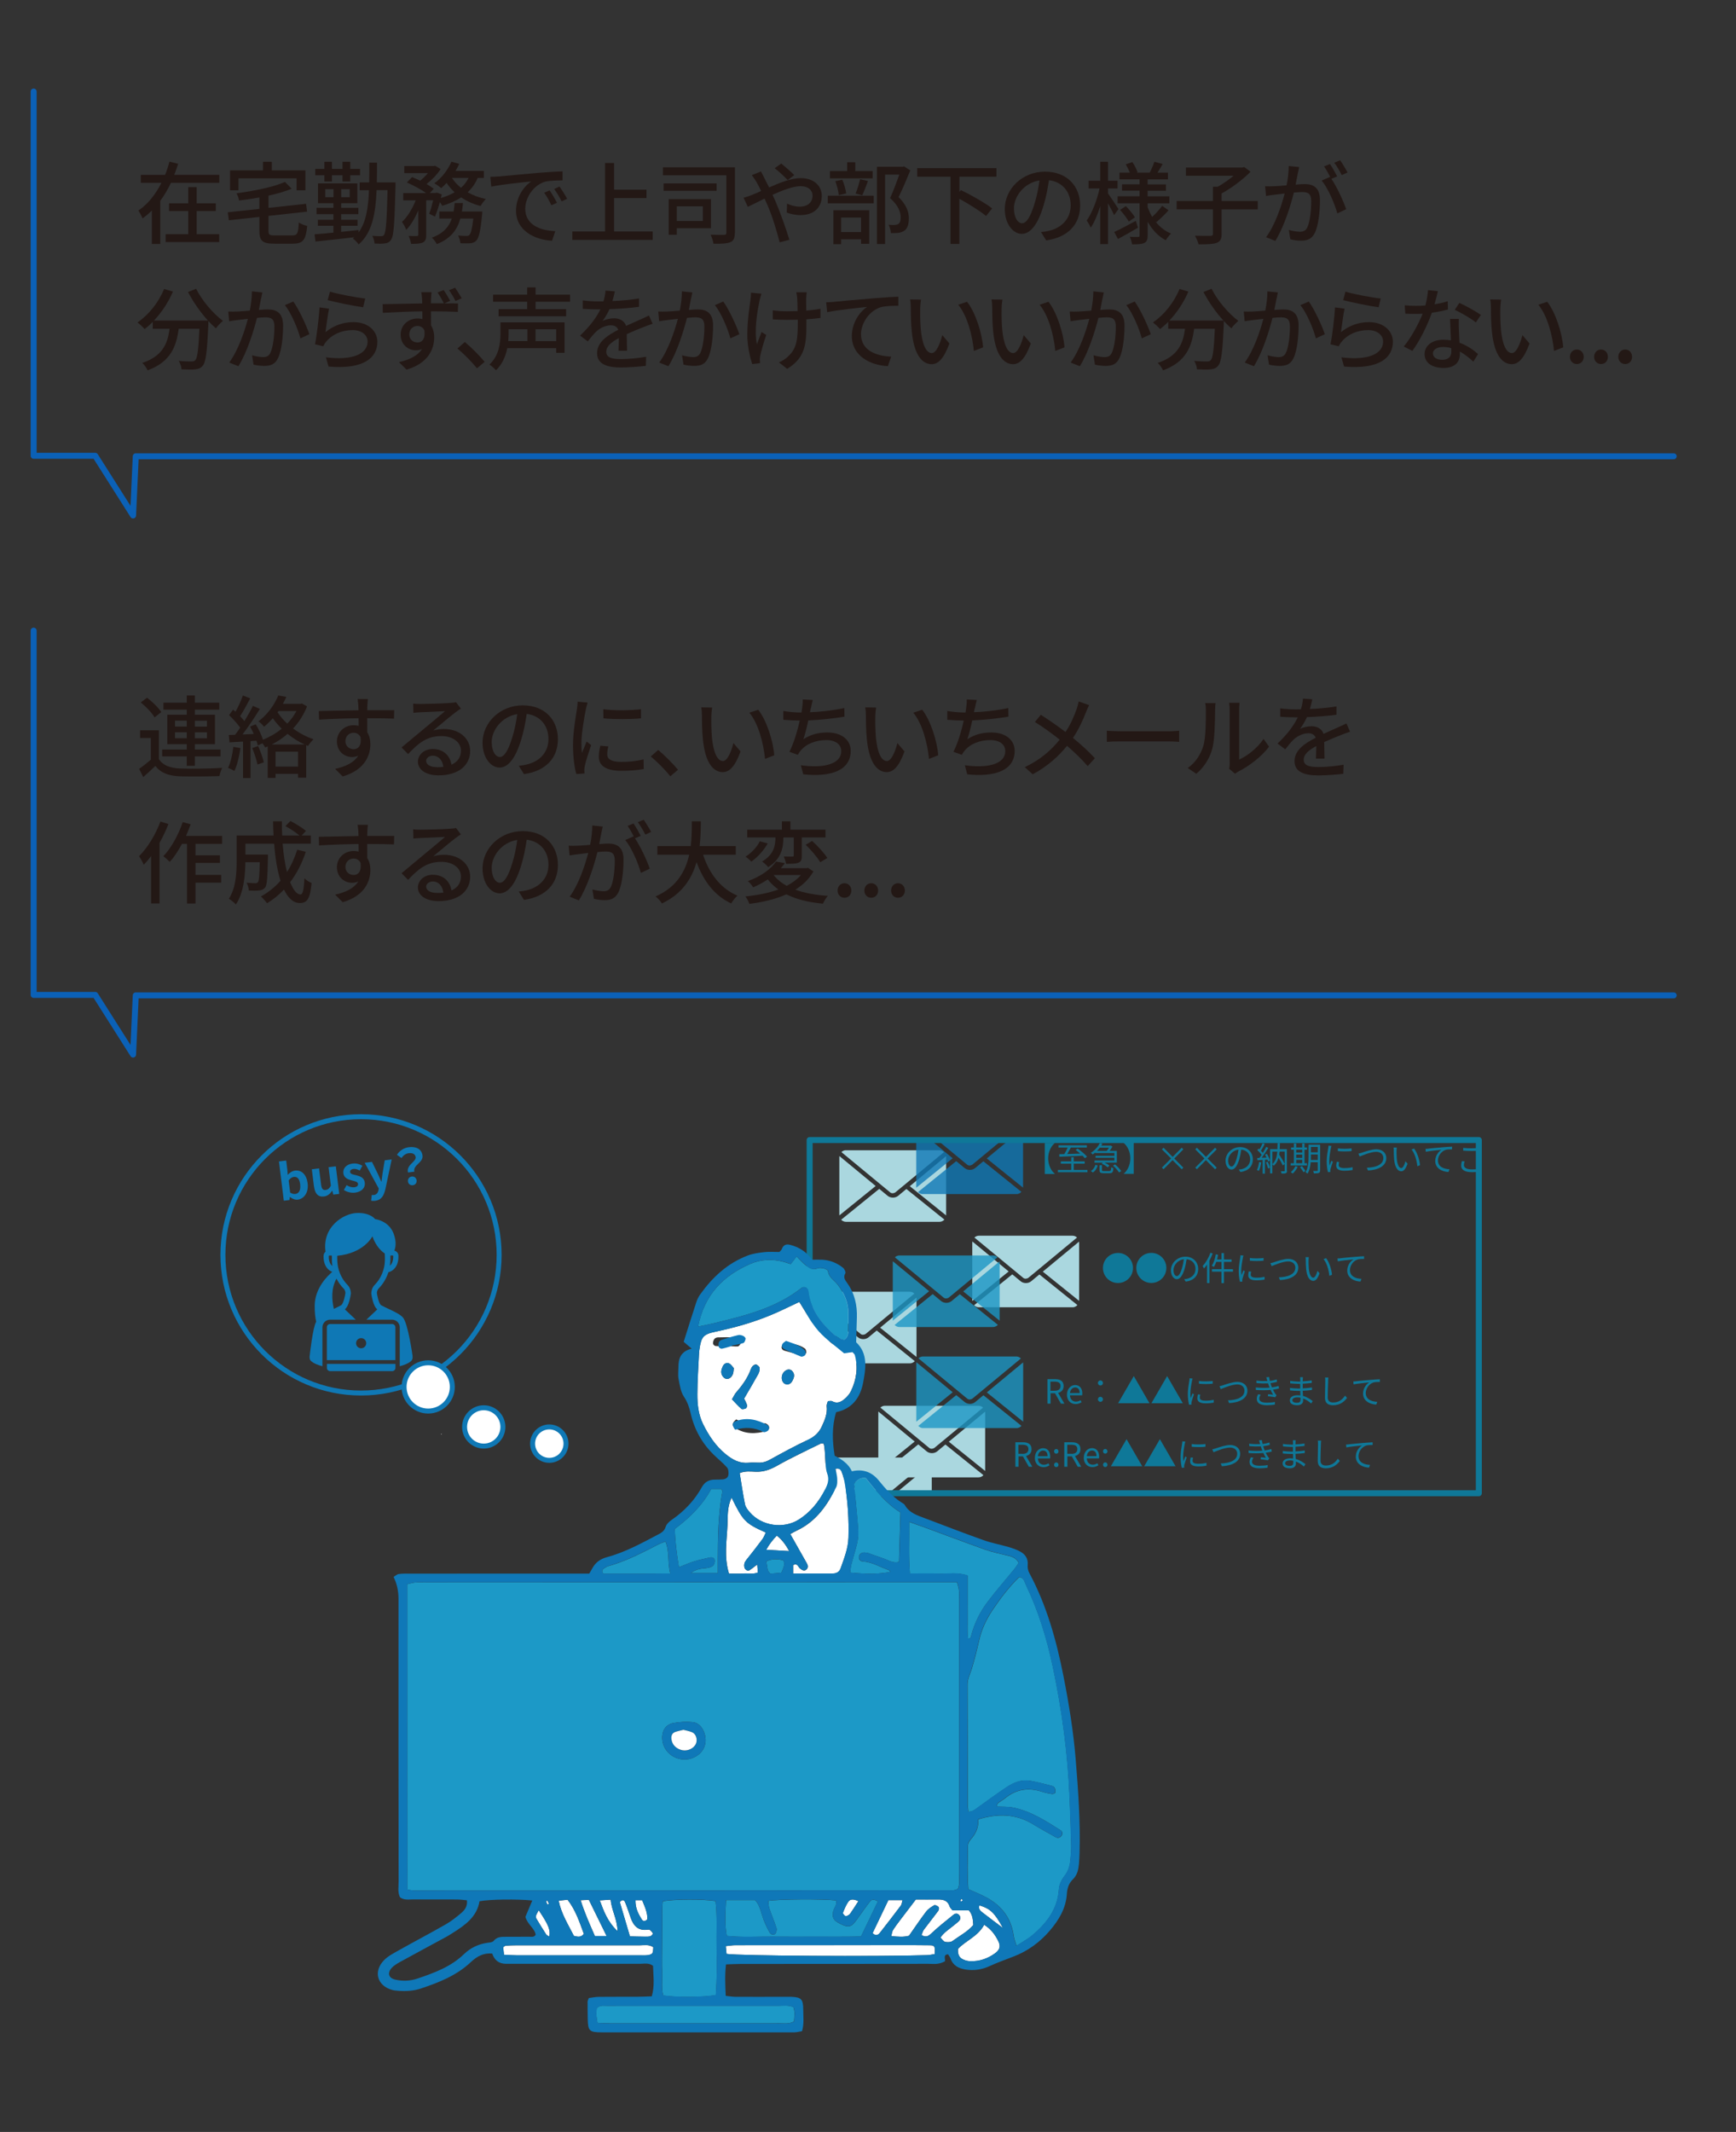 <?xml version="1.0" encoding="UTF-8"?>
<svg xmlns="http://www.w3.org/2000/svg" width="290" height="356" xmlns:xlink="http://www.w3.org/1999/xlink" viewBox="0 0 290 356">
  <rect x="0" y="0" width="290" height="356" fill="#333333" stroke="none"/>
  <defs>
    <style>
      .l {
        clip-path: url(#j);
      }

      .m {
        fill: #aad7df;
      }

      .n, .o, .p {
        fill-rule: evenodd;
      }

      .n, .q {
        fill: #fff;
      }

      .r {
        clip-path: url(#g);
      }

      .s {
        clip-path: url(#d);
      }

      .t {
        clip-path: url(#i);
      }

      .u {
        opacity: .8;
      }

      .v {
        clip-path: url(#e);
      }

      .w {
        clip-path: url(#f);
      }

      .x {
        stroke: #0f7898;
      }

      .x, .y, .z, .aa {
        fill: none;
      }

      .x, .z {
        stroke-linecap: round;
        stroke-linejoin: round;
      }

      .ab {
        fill: #0f7898;
      }

      .ac {
        clip-path: url(#k);
      }

      .ad {
        fill: #0f78b5;
      }

      .o {
        fill: #0f78b8;
      }

      .ae {
        clip-path: url(#c);
      }

      .af {
        fill: #1c96c4;
      }

      .z {
        stroke: #0b61b7;
      }

      .ag {
        clip-path: url(#h);
      }

      .aa, .q {
        stroke: #0f78b5;
        stroke-miterlimit: 10;
        stroke-width: .83px;
      }

      .ah {
        fill: #231815;
      }

      .p {
        fill: #1c99c7;
      }
    </style>
    <clipPath id="c">
      <rect class="y" x="135.25" y="190.37" width="111.79" height="58.97"/>
    </clipPath>
    <clipPath id="d">
      <path class="y" d="m163.55,206.34h15.6c.62,0,1.12.5,1.12,1.12v9.71c0,.62-.5,1.13-1.13,1.13h-15.6c-.62,0-1.12-.5-1.12-1.12v-9.71c0-.62.5-1.13,1.13-1.13Z"/>
    </clipPath>
    <clipPath id="e">
      <path class="y" d="m136.38,215.7h15.6c.62,0,1.12.5,1.12,1.12v9.71c0,.62-.5,1.13-1.13,1.13h-15.6c-.62,0-1.13-.5-1.13-1.13v-9.71c0-.62.5-1.12,1.12-1.12Z"/>
    </clipPath>
    <clipPath id="f">
      <path class="y" d="m147.85,234.74h15.6c.62,0,1.12.5,1.12,1.12v9.71c0,.62-.5,1.12-1.12,1.12h-15.6c-.62,0-1.13-.5-1.13-1.13v-9.7c0-.62.5-1.13,1.13-1.13Z"/>
    </clipPath>
    <clipPath id="g">
      <path class="y" d="m141.33,192.07h15.6c.62,0,1.12.5,1.12,1.12v9.71c0,.62-.5,1.12-1.12,1.12h-15.6c-.62,0-1.12-.5-1.12-1.12v-9.71c0-.62.5-1.13,1.13-1.13Z"/>
    </clipPath>
    <clipPath id="h">
      <path class="y" d="m138.93,243.38h15.6c.62,0,1.12.5,1.12,1.12v9.71c0,.62-.5,1.13-1.13,1.13h-15.6c-.62,0-1.13-.5-1.13-1.13v-9.7c0-.62.5-1.13,1.13-1.13Z"/>
    </clipPath>
    <clipPath id="i">
      <path class="y" d="m154.18,187.44h15.6c.62,0,1.12.5,1.12,1.12v9.71c0,.62-.5,1.13-1.13,1.13h-15.6c-.62,0-1.12-.5-1.12-1.12v-9.71c0-.62.5-1.12,1.12-1.12Z"/>
    </clipPath>
    <clipPath id="j">
      <rect class="y" x="153.07" y="226.51" width="17.85" height="11.96" rx="1.13" ry="1.13"/>
    </clipPath>
    <clipPath id="k">
      <path class="y" d="m150.26,209.63h15.6c.62,0,1.13.5,1.13,1.13v9.7c0,.62-.5,1.13-1.13,1.13h-15.6c-.62,0-1.12-.5-1.12-1.12v-9.71c0-.62.5-1.12,1.12-1.12Z"/>
    </clipPath>
  </defs>
  <g id="a" data-name="レイヤー 2">
    <rect class="y" width="290" height="356"/>
  </g>
  <g id="b" data-name="desk_problem_01">
    <g>
      <g>
        <path class="ah" d="m36.63,29.2v1.33h-8.07c-.51,1.06-1.1,2.08-1.79,3.01v7.2h-1.4v-5.58c-.48.46-1,.92-1.56,1.3-.15-.37-.47-.97-.69-1.3,1.65-1.12,2.92-2.8,3.85-4.63h-3.45v-1.33h4.05c.31-.73.54-1.47.73-2.21l1.46.36c-.19.61-.4,1.23-.65,1.84h7.5Zm-3.78,9.91h3.77v1.31h-8.95v-1.31h3.78v-3.87h-3.21v-1.29h3.21v-2.7h1.41v2.7h3.19v1.29h-3.19v3.87Z"/>
        <path class="ah" d="m48.84,39.31c.84,0,.98-.34,1.08-2.16.33.25.98.5,1.4.57-.23,2.31-.66,2.97-2.39,2.97h-3.12c-1.94,0-2.48-.46-2.48-2.13v-2.34l-5.1.56-.18-1.33,5.28-.57v-1.91c-1.14.21-2.29.38-3.4.51-.04-.35-.25-.89-.42-1.2,2.94-.4,6.22-1.06,8.1-1.9l1.11,1.14c-1.09.45-2.44.84-3.87,1.15v2.04l6.28-.68.17,1.31-6.45.71v2.5c0,.66.17.76,1.06.76h2.92Zm-9-7.53h-1.41v-3.33h5.5v-1.44h1.48v1.44h5.61v3.33h-1.48v-2.01h-9.7v2.01Z"/>
        <path class="ah" d="m66.07,31.09c-.15,6.19-.29,8.31-.74,8.94-.3.44-.57.55-1.03.61-.41.08-1.05.06-1.73.03-.02-.38-.17-.92-.38-1.29.63.06,1.21.06,1.47.06.23,0,.38-.04.5-.25.31-.39.46-2.27.58-7.44h-1.83c-.17,4-.75,7.12-3,9.07-.18-.31-.66-.79-.96-.99.09-.08.17-.15.24-.21-2.35.27-4.77.53-6.49.71l-.15-1.2c.87-.06,1.95-.17,3.15-.29v-1.14h-2.6v-1h2.6v-.94h-2.82v-1.05h2.82v-.78h-2.58v-3.31h6.57v3.31h-2.7v.78h2.88v1.05h-2.88v.94h2.74v1h-2.74v1.02c.96-.1,1.93-.21,2.91-.31v.41c1.26-1.73,1.62-4.11,1.74-7.06h-1.56v-1.3h1.59c.02-1.04.02-2.15.02-3.3h1.29c0,1.16,0,2.25-.03,3.3h3.12v.64Zm-11.88-1.83h-1.53v-1.06h1.53v-1.19h1.26v1.19h1.77v-1.19h1.29v1.19h1.64v1.06h-1.64v1.05h-1.29v-1.05h-1.77v1.05h-1.26v-1.05Zm1.52,3.67v-1.35h-1.37v1.35h1.37Zm2.71-1.35h-1.42v1.35h1.42v-1.35Z"/>
        <path class="ah" d="m79.8,29.71c-.4.95-.98,1.74-1.67,2.4.89.51,1.92.89,3.03,1.12-.28.27-.69.81-.87,1.17-1.2-.31-2.29-.79-3.25-1.44-.92.6-2,1.05-3.17,1.41-.07-.17-.23-.39-.39-.62-.25.89-.54,1.77-.82,2.42l-.96-.48c.24-.58.46-1.42.66-2.25h-1.16v5.76c0,.68-.1,1.05-.55,1.29-.44.19-1.05.23-1.98.23-.04-.38-.23-.94-.41-1.32.6.03,1.2.03,1.38.01.18-.01.24-.04.24-.22v-4.06c-.56,1.29-1.26,2.5-2.02,3.25-.14-.41-.46-.98-.71-1.33.9-.79,1.75-2.22,2.29-3.6h-2.08v-1.21h3.82c-.82-.6-2.13-1.3-3.21-1.77l.87-.9c.42.17.9.38,1.35.6.46-.36.92-.81,1.29-1.26h-3.94v-1.19h4.93l.23-.04.9.55c-.55.89-1.46,1.81-2.34,2.5.48.27.88.56,1.2.79l-.65.71h.93l.21-.07.84.3c-.05.19-.09.39-.14.6.85-.24,1.62-.56,2.29-.95-.51-.48-.96-1-1.33-1.57-.3.33-.6.61-.9.87-.27-.23-.81-.62-1.15-.8,1.18-.85,2.25-2.2,2.85-3.61l1.31.36c-.18.4-.39.79-.62,1.18h4.73v1.17h-1.04Zm.77,5.62s-.02.36-.04.55c-.26,2.69-.53,3.84-.95,4.29-.3.3-.6.39-1,.45-.38.03-.99.03-1.67,0-.03-.39-.18-.93-.38-1.29.58.06,1.14.07,1.4.07.23,0,.35-.03.48-.17.25-.22.46-.99.66-2.74h-2.17c-.51,1.84-1.56,3.34-3.93,4.27-.17-.33-.54-.84-.82-1.08,1.95-.71,2.86-1.83,3.33-3.19h-2.1v-1.17h2.4c.07-.46.13-.93.18-1.42h1.38c-.04.49-.1.96-.18,1.42h3.42Zm-5.07-5.62c.39.62.9,1.16,1.51,1.65.53-.46.95-1.02,1.26-1.65h-2.77Z"/>
        <path class="ah" d="m83.31,29.47c1.09-.1,3.76-.36,6.52-.6,1.6-.13,3.1-.23,4.14-.25v1.51c-.84,0-2.15.02-2.92.21-2,.6-3.31,2.74-3.31,4.51,0,2.73,2.55,3.65,5.02,3.75l-.54,1.6c-2.94-.15-6.02-1.72-6.02-5.02,0-2.27,1.33-4.08,2.55-4.88-1.52.15-5.01.51-6.69.87l-.15-1.64c.57-.01,1.09-.04,1.4-.07Zm9.73,4.39l-.93.42c-.36-.77-.75-1.46-1.2-2.1l.9-.39c.36.52.92,1.44,1.23,2.07Zm1.71-.67l-.92.44c-.39-.77-.78-1.42-1.26-2.07l.9-.41c.36.51.94,1.41,1.27,2.04Z"/>
        <path class="ah" d="m109.03,38.65v1.41h-13.42v-1.41h5.47v-11.43h1.5v4.45h5.42v1.4h-5.42v5.58h6.45Z"/>
        <path class="ah" d="m122.75,38.86c0,.88-.18,1.35-.73,1.57-.57.25-1.5.29-2.83.27-.06-.4-.28-1.11-.48-1.51.96.04,1.97.04,2.25.03.29-.02.38-.09.38-.38v-9.57h-10.6v-1.33h12.03v10.92Zm-3.04-7h-8.86v-1.23h8.86v1.23Zm-6.65,6.25v1.09h-1.35v-5.95h7.06v4.86h-5.71Zm0-3.66v2.45h4.35v-2.45h-4.35Z"/>
        <path class="ah" d="m127.67,29.71c.25.48.52,1.02.81,1.59,1.8-.8,3.73-1.56,5.29-1.56,2.17,0,3.51,1.29,3.51,2.97,0,1.89-1.26,3.21-3.57,3.21-.84,0-1.71-.21-2.28-.42l.05-1.5c.61.29,1.36.51,2.1.51,1.42,0,2.16-.78,2.16-1.86,0-.84-.69-1.56-2.01-1.56-1.24,0-3,.68-4.68,1.44.18.38.35.75.51,1.11.76,1.77,1.8,4.72,2.31,6.4l-1.63.42c-.46-1.83-1.2-4.29-2.02-6.18l-.5-1.12c-1.12.55-2.13,1.08-2.79,1.38l-.72-1.52c.51-.13,1.09-.33,1.35-.45.49-.2,1.02-.42,1.59-.68-.27-.55-.52-1.06-.77-1.48-.19-.33-.54-.84-.79-1.17l1.53-.61c.12.25.41.81.56,1.08Zm1.74-1.62l1.1-.78c.51.41,1.63,1.37,2.17,1.92l-1.09.84c-.56-.57-1.54-1.52-2.18-1.98Z"/>
        <path class="ah" d="m138.28,32.68h7.68v1.27h-7.68v-1.27Zm7.48-2.9h-7.12v-1.21h2.88v-1.48h1.35v1.48h2.9v1.21Zm-6.54,5.32h5.98v5.61h-1.36v-.75h-3.33v.81h-1.29v-5.67Zm.9-2.52c-.06-.63-.3-1.6-.58-2.32l1.16-.25c.33.7.57,1.68.66,2.29l-1.23.28Zm.39,3.75v2.42h3.33v-2.42h-3.33Zm2.42-4c.27-.65.58-1.69.75-2.4l1.32.3c-.33.84-.66,1.77-.96,2.38l-1.11-.29Zm9.13-3.87c-.58,1.42-1.3,3.15-1.95,4.45,1.38,1.37,1.71,2.54,1.71,3.55s-.23,1.71-.77,2.07c-.28.19-.61.3-1,.36-.34.04-.81.03-1.23.03-.02-.4-.15-.99-.38-1.38.39.03.75.04,1.02.03.24-.02.44-.06.6-.17.3-.18.4-.57.4-1.11,0-.87-.39-1.97-1.77-3.21.54-1.17,1.12-2.75,1.54-3.92h-2.38v11.59h-1.36v-12.9h4.3l.23-.06,1.03.65Z"/>
        <path class="ah" d="m160.27,29.51v2.53l.25-.3c1.71.83,4.06,2.16,5.22,3.06l-1.02,1.27c-.96-.81-2.83-1.98-4.46-2.88v7.54h-1.48v-11.23h-5.56v-1.42h13.24v1.42h-6.19Z"/>
        <path class="ah" d="m174.78,40.16l-.88-1.41c.51-.04.96-.12,1.33-.21,1.92-.44,3.63-1.85,3.63-4.26,0-2.18-1.32-3.9-3.63-4.19-.21,1.35-.46,2.8-.9,4.21-.9,3.06-2.15,4.75-3.63,4.75s-2.85-1.65-2.85-4.15c0-3.36,2.94-6.24,6.71-6.24s5.88,2.52,5.88,5.65-2.01,5.31-5.65,5.83Zm-4.03-2.88c.67,0,1.38-.97,2.07-3.28.38-1.19.65-2.55.83-3.87-2.7.44-4.27,2.77-4.27,4.64,0,1.72.73,2.52,1.38,2.52Z"/>
        <path class="ah" d="m186.11,35.92c-.19-.46-.63-1.27-1.02-1.98v6.82h-1.29v-6.34c-.45,1.42-1,2.75-1.6,3.6-.13-.38-.46-.9-.66-1.2.88-1.23,1.74-3.45,2.14-5.35h-1.83v-1.29h1.95v-3.17h1.29v3.17h1.6v1.29h-1.6v.83c.4.54,1.52,2.22,1.75,2.61l-.73,1.02Zm3.99,2.1c-1.12.66-2.35,1.35-3.34,1.89l-.63-1.17c.93-.42,2.28-1.14,3.61-1.86l.36,1.14Zm2.86-1.12c.69.93,1.59,1.66,2.66,2.1-.27.25-.69.78-.87,1.12-1.27-.66-2.28-1.75-3.03-3.1v2.29c0,.68-.14,1.04-.57,1.26-.43.21-1.11.23-2.04.23-.04-.35-.21-.92-.38-1.26.58.03,1.2.03,1.4.02.18,0,.24-.06.24-.24v-5.38h-3.67v-1.17h3.67v-.93h-2.94v-1.06h2.94v-.84h-3.36v-1.12h1.73c-.17-.43-.44-.96-.68-1.38l1.1-.38c.36.53.72,1.23.87,1.7l-.17.06h2.2c.27-.51.62-1.29.78-1.81l1.39.38c-.3.51-.6,1.02-.87,1.44h1.75v1.12h-3.4v.84h3.06v1.06h-3.06v.93h3.63v1.17h-3.63v.63c.21.57.46,1.12.76,1.64.57-.52,1.26-1.27,1.67-1.85l1.06.75c-.63.72-1.42,1.47-2.02,1.97l-.23-.17Zm-4.89-2.49c.56.57,1.21,1.35,1.52,1.88l-1.02.71c-.29-.52-.92-1.35-1.46-1.95l.96-.63Z"/>
        <path class="ah" d="m210.11,34.97h-6.04v4.09c0,.85-.21,1.26-.84,1.5-.61.21-1.62.25-3.01.24-.09-.4-.36-1.03-.6-1.44,1.12.04,2.25.03,2.59.03.31-.02.41-.09.41-.35v-4.08h-6.06v-1.4h6.06v-2.38h.81c.92-.51,1.88-1.19,2.64-1.83h-7.96v-1.37h9.43l.31-.09,1.05.79c-1.27,1.31-3.15,2.7-4.83,3.63v1.25h6.04v1.4Z"/>
        <path class="ah" d="m216.8,28.94c-.09.46-.23,1.18-.36,1.89.61-.06,1.17-.09,1.51-.09,1.44,0,2.55.58,2.55,2.69,0,1.77-.23,4.18-.85,5.44-.5,1.03-1.27,1.32-2.31,1.32-.58,0-1.29-.1-1.79-.23l-.25-1.56c.62.18,1.42.3,1.85.3.52,0,.94-.14,1.23-.71.45-.94.66-2.85.66-4.41,0-1.29-.58-1.51-1.53-1.51-.31,0-.81.03-1.37.09-.55,2.21-1.62,5.67-3.1,8.07l-1.54-.62c1.5-2.02,2.58-5.26,3.1-7.3-.67.08-1.29.15-1.63.2-.38.04-1.08.13-1.48.21l-.15-1.62c.49.03.94.02,1.45,0,.48-.02,1.29-.07,2.13-.15.23-1.11.36-2.25.36-3.23l1.75.18c-.08.31-.15.71-.23,1.04Zm6.57.52l-.96.4c.92,1.35,2.04,3.78,2.47,5.07l-1.48.71c-.42-1.6-1.56-4.23-2.61-5.49l1.4-.62s.04.06.06.09c-.29-.58-.71-1.33-1.06-1.83l.98-.4c.38.54.91,1.48,1.21,2.07Zm1.74-.66l-.97.44c-.33-.65-.81-1.5-1.25-2.07l.98-.41c.39.56.96,1.5,1.24,2.04Z"/>
        <path class="ah" d="m32.77,48.23c.96,1.95,2.85,4.15,4.47,5.35-.36.3-.9.85-1.17,1.25-.41-.35-.84-.77-1.26-1.23,0,.14,0,.45-.01.58-.2,4.54-.41,6.28-.92,6.87-.35.44-.69.54-1.23.62-.51.06-1.42.04-2.33,0-.01-.42-.21-1-.46-1.41.92.09,1.77.1,2.12.1.3,0,.48-.04.64-.21.35-.36.54-1.77.69-5.25h-3.46c-.38,2.91-1.33,5.53-5.19,6.94-.15-.36-.57-.96-.89-1.24,3.45-1.14,4.25-3.33,4.56-5.7h-2.81v-1.16c-.43.45-.9.85-1.36,1.21-.25-.3-.85-.85-1.19-1.11,1.86-1.26,3.51-3.31,4.44-5.59l1.48.44c-.78,1.81-1.9,3.5-3.18,4.84h9.03c-1.24-1.36-2.47-3.1-3.33-4.77l1.35-.54Z"/>
        <path class="ah" d="m43.6,49.87c-.09.46-.23,1.19-.36,1.89.61-.06,1.15-.09,1.5-.09,1.45,0,2.55.58,2.55,2.69,0,1.77-.23,4.19-.85,5.44-.48,1.04-1.26,1.3-2.31,1.3-.57,0-1.29-.09-1.78-.21l-.24-1.56c.6.18,1.42.3,1.83.3.54,0,.96-.13,1.23-.72.45-.93.67-2.83.67-4.4,0-1.29-.58-1.52-1.53-1.52-.31,0-.81.03-1.38.09-.56,2.2-1.62,5.67-3.1,8.07l-1.54-.61c1.5-2.02,2.58-5.26,3.12-7.3-.69.07-1.3.15-1.65.19-.38.04-1.06.14-1.48.21l-.15-1.62c.51.03.94.01,1.46,0,.48-.02,1.29-.08,2.14-.15.21-1.11.36-2.25.35-3.22l1.75.18c-.08.32-.15.71-.21,1.04Zm8.07,5.94l-1.49.69c-.42-1.59-1.54-4.27-2.59-5.55l1.4-.6c.93,1.25,2.21,4.05,2.69,5.46Z"/>
        <path class="ah" d="m54.38,55.46c1.4-1.14,2.98-1.67,4.68-1.67,2.44,0,3.98,1.49,3.98,3.27,0,2.7-2.28,4.65-8.15,4.15l-.45-1.54c4.63.58,6.97-.66,6.97-2.64,0-1.11-1.04-1.91-2.48-1.91-1.84,0-3.43.71-4.42,1.91-.25.28-.39.54-.51.79l-1.38-.33c.3-1.41.66-4.47.76-6.16l1.59.21c-.21.94-.47,3-.6,3.91Zm6.63-5.61l-.35,1.46c-1.47-.19-4.77-.88-5.92-1.19l.38-1.42c1.35.42,4.57,1.02,5.9,1.15Z"/>
        <path class="ah" d="m75.21,50.23l-.98.44c.98,0,1.84-.02,2.28,0l-.02,1.41c-.9-.04-2.32-.09-4.5-.09.01.81.01,1.68.01,2.35.35.54.53,1.23.53,2,0,2.01-1.05,4.35-4.62,5.38l-1.26-1.25c1.75-.39,3.13-1.06,3.85-2.19-.3.14-.66.21-1.05.21-1.23,0-2.52-.9-2.52-2.62,0-1.58,1.28-2.69,2.81-2.69.3,0,.57.03.82.1,0-.4,0-.85-.01-1.29-2.28.03-4.73.14-6.6.25l-.03-1.45c1.69-.02,4.47-.09,6.61-.12,0-.33-.02-.58-.03-.77-.03-.49-.09-.96-.12-1.11h1.71c-.03.21-.08.88-.08,1.1-.02.19-.02.45-.02.76h2.16c-.31-.6-.67-1.26-1.06-1.8l1.02-.42c.36.51.79,1.24,1.08,1.78Zm-5.49,6.96c.8,0,1.37-.62,1.17-2.04-.24-.5-.66-.72-1.17-.72-.69,0-1.35.52-1.35,1.42,0,.82.63,1.33,1.35,1.33Zm7.41-7.38l-1.04.45c-.31-.62-.69-1.27-1.08-1.8l1.02-.42c.35.53.79,1.22,1.1,1.77Z"/>
        <path class="ah" d="m76.42,58.19l1.23-1.08c1.06.87,2.46,2.28,3.31,3.31l-1.28,1.08c-.94-1.16-2.22-2.43-3.27-3.31Z"/>
        <path class="ah" d="m94.3,58.91h-1.39v-.77h-8.17c-.27,1.32-.81,2.67-1.89,3.69-.22-.27-.78-.77-1.09-.95,1.63-1.53,1.84-3.63,1.84-5.16v-1.89h10.71v5.07Zm-4.83-8.52v1.23h5.1v1.19h-11.28v-1.19h4.78v-1.23h-5.7v-1.19h5.7v-1.21h1.4v1.21h5.76v1.19h-5.76Zm-4.51,4.59v.77c0,.38-.02.79-.06,1.21h3.21v-1.98h-3.15Zm7.95,0h-3.45v1.98h3.45v-1.98Z"/>
        <path class="ah" d="m102.34,50.27c1.47-.06,3.04-.2,4.41-.44v1.4c-1.47.21-3.31.34-4.93.39-.33.71-.74,1.41-1.16,1.98.5-.29,1.33-.45,1.92-.45.95,0,1.73.43,2.01,1.27.93-.44,1.69-.75,2.4-1.08.51-.23.94-.42,1.42-.66l.61,1.38c-.43.14-1.08.38-1.53.56-.77.3-1.74.69-2.79,1.17.02.85.03,2.05.05,2.77h-1.43c.03-.52.04-1.38.06-2.11-1.29.7-2.1,1.39-2.1,2.28,0,1.02.97,1.23,2.49,1.23,1.21,0,2.85-.15,4.17-.39l-.05,1.52c-1.08.13-2.82.27-4.17.27-2.23,0-3.98-.52-3.98-2.39s1.8-3.01,3.54-3.9c-.2-.53-.67-.75-1.23-.75-.92,0-1.86.48-2.49,1.08-.44.42-.87.98-1.37,1.6l-1.29-.96c1.75-1.65,2.77-3.1,3.39-4.38h-.44c-.63,0-1.67-.03-2.5-.09v-1.41c.79.12,1.86.17,2.58.17.28,0,.58,0,.88-.01.19-.62.31-1.25.34-1.79l1.56.12c-.09.42-.21.98-.4,1.62Z"/>
        <path class="ah" d="m115.43,49.87c-.09.46-.23,1.19-.36,1.89.61-.06,1.15-.09,1.5-.09,1.45,0,2.55.58,2.55,2.69,0,1.77-.23,4.19-.85,5.44-.48,1.04-1.26,1.3-2.31,1.3-.57,0-1.29-.09-1.78-.21l-.24-1.56c.6.18,1.42.3,1.83.3.54,0,.96-.13,1.23-.72.45-.93.67-2.83.67-4.4,0-1.29-.58-1.52-1.53-1.52-.31,0-.81.03-1.38.09-.56,2.2-1.62,5.67-3.1,8.07l-1.54-.61c1.5-2.02,2.58-5.26,3.12-7.3-.69.07-1.3.15-1.65.19-.38.04-1.06.14-1.48.21l-.15-1.62c.51.03.94.01,1.46,0,.48-.02,1.29-.08,2.14-.15.21-1.11.36-2.25.35-3.22l1.75.18c-.08.32-.15.71-.21,1.04Zm8.07,5.94l-1.49.69c-.42-1.59-1.54-4.27-2.59-5.55l1.4-.6c.93,1.25,2.21,4.05,2.69,5.46Z"/>
        <path class="ah" d="m126.9,50.11c-.42,1.96-.94,5.19-.45,7.38.2-.55.51-1.4.77-2.05l.78.49c-.4,1.14-.82,2.67-1,3.45-.04.23-.07.54-.07.71,0,.15.03.38.04.55l-1.31.15c-.31-.91-.82-2.94-.82-4.8,0-2.46.36-4.75.54-6,.06-.38.07-.81.07-1.12l1.75.17c-.1.31-.23.79-.3,1.08Zm7.77-.36c-.02.33,0,1.22.02,2.12.87-.08,1.69-.18,2.37-.31v1.53c-.66.09-1.48.18-2.35.23v.58c0,3.48-.12,5.8-3.21,7.69l-1.38-1.08c.52-.21,1.2-.63,1.59-1.05,1.4-1.3,1.56-2.85,1.56-5.58v-.5c-.62.02-1.23.03-1.81.03-.69,0-1.68-.04-2.37-.08v-1.51c.67.1,1.54.16,2.35.16.57,0,1.19-.01,1.8-.03-.02-.92-.04-1.81-.07-2.21-.03-.34-.1-.72-.15-.94h1.74c-.04.27-.06.6-.08.94Z"/>
        <path class="ah" d="m139.41,50.39c1.09-.1,3.76-.36,6.52-.58,1.6-.13,3.1-.23,4.14-.27v1.52c-.83,0-2.13.02-2.91.23-1.99.6-3.33,2.73-3.33,4.51,0,2.73,2.55,3.65,5.04,3.75l-.55,1.59c-2.94-.14-6.02-1.71-6.02-5.02,0-2.25,1.33-4.08,2.55-4.87-1.52.16-5.01.52-6.67.88l-.17-1.65c.58-.02,1.11-.04,1.4-.08Z"/>
        <path class="ah" d="m153.72,51.64c-.02.94,0,2.21.1,3.38.22,2.35.84,3.94,1.84,3.94.75,0,1.41-1.64,1.75-3l1.19,1.4c-.94,2.56-1.88,3.45-2.97,3.45-1.52,0-2.91-1.44-3.31-5.38-.15-1.32-.17-3.12-.17-4.02,0-.38-.03-1-.12-1.41l1.83.03c-.08.44-.15,1.22-.15,1.62Zm10.51,6.36l-1.54.6c-.25-2.58-1.11-5.91-2.62-7.71l1.48-.5c1.38,1.74,2.49,5.17,2.68,7.6Z"/>
        <path class="ah" d="m167.32,51.64c-.02.94,0,2.21.1,3.38.22,2.35.84,3.94,1.84,3.94.75,0,1.41-1.64,1.75-3l1.19,1.4c-.94,2.56-1.88,3.45-2.97,3.45-1.52,0-2.91-1.44-3.31-5.38-.15-1.32-.17-3.12-.17-4.02,0-.38-.03-1-.12-1.41l1.83.03c-.08.44-.15,1.22-.15,1.62Zm10.51,6.36l-1.54.6c-.25-2.58-1.11-5.91-2.62-7.71l1.48-.5c1.38,1.74,2.49,5.17,2.68,7.6Z"/>
        <path class="ah" d="m184.16,49.87c-.09.46-.23,1.19-.36,1.89.61-.06,1.15-.09,1.5-.09,1.45,0,2.55.58,2.55,2.69,0,1.77-.23,4.19-.85,5.44-.48,1.04-1.26,1.3-2.31,1.3-.57,0-1.29-.09-1.78-.21l-.24-1.56c.6.18,1.42.3,1.83.3.54,0,.96-.13,1.23-.72.45-.93.67-2.83.67-4.4,0-1.29-.58-1.52-1.53-1.52-.31,0-.81.03-1.38.09-.56,2.2-1.62,5.67-3.1,8.07l-1.54-.61c1.5-2.02,2.58-5.26,3.12-7.3-.69.07-1.3.15-1.65.19-.38.04-1.06.14-1.48.21l-.15-1.62c.51.03.94.01,1.46,0,.48-.02,1.29-.08,2.14-.15.21-1.11.36-2.25.35-3.22l1.75.18c-.08.32-.15.71-.21,1.04Zm8.07,5.94l-1.49.69c-.42-1.59-1.54-4.27-2.59-5.55l1.4-.6c.93,1.25,2.21,4.05,2.69,5.46Z"/>
        <path class="ah" d="m202.4,48.23c.96,1.95,2.85,4.15,4.47,5.35-.36.3-.9.85-1.17,1.25-.41-.35-.84-.77-1.26-1.23,0,.14,0,.45-.01.58-.2,4.54-.41,6.28-.92,6.87-.35.44-.69.54-1.23.62-.51.06-1.42.04-2.33,0-.01-.42-.21-1-.46-1.41.92.09,1.77.1,2.12.1.3,0,.48-.04.64-.21.35-.36.54-1.77.69-5.25h-3.46c-.38,2.91-1.33,5.53-5.19,6.94-.15-.36-.57-.96-.89-1.24,3.45-1.14,4.25-3.33,4.56-5.7h-2.81v-1.16c-.43.45-.9.85-1.36,1.21-.25-.3-.85-.85-1.19-1.11,1.86-1.26,3.51-3.31,4.44-5.59l1.48.44c-.78,1.81-1.9,3.5-3.18,4.84h9.03c-1.24-1.36-2.47-3.1-3.33-4.77l1.35-.54Z"/>
        <path class="ah" d="m213.24,49.87c-.09.46-.23,1.19-.36,1.89.61-.06,1.15-.09,1.5-.09,1.45,0,2.55.58,2.55,2.69,0,1.77-.23,4.19-.85,5.44-.48,1.04-1.26,1.3-2.31,1.3-.57,0-1.29-.09-1.78-.21l-.24-1.56c.6.18,1.42.3,1.83.3.54,0,.96-.13,1.23-.72.45-.93.67-2.83.67-4.4,0-1.29-.58-1.52-1.53-1.52-.31,0-.81.03-1.38.09-.56,2.2-1.62,5.67-3.1,8.07l-1.54-.61c1.5-2.02,2.58-5.26,3.12-7.3-.69.07-1.3.15-1.65.19-.38.04-1.06.14-1.48.21l-.15-1.62c.51.03.94.01,1.46,0,.48-.02,1.29-.08,2.14-.15.21-1.11.36-2.25.35-3.22l1.75.18c-.08.32-.15.71-.21,1.04Zm8.07,5.94l-1.49.69c-.42-1.59-1.54-4.27-2.59-5.55l1.4-.6c.93,1.25,2.21,4.05,2.69,5.46Z"/>
        <path class="ah" d="m224.02,55.46c1.4-1.14,2.98-1.67,4.68-1.67,2.44,0,3.98,1.49,3.98,3.27,0,2.7-2.28,4.65-8.15,4.15l-.45-1.54c4.63.58,6.97-.66,6.97-2.64,0-1.11-1.04-1.91-2.48-1.91-1.84,0-3.43.71-4.42,1.91-.25.28-.39.54-.51.79l-1.38-.33c.3-1.41.66-4.47.76-6.16l1.59.21c-.21.94-.47,3-.6,3.91Zm6.63-5.61l-.35,1.46c-1.47-.19-4.77-.88-5.92-1.19l.38-1.42c1.35.42,4.57,1.02,5.9,1.15Z"/>
        <path class="ah" d="m239.63,50.81c.77-.12,1.52-.28,2.21-.51l.04,1.38c-.75.21-1.68.4-2.69.54-.73,2.11-2.04,4.72-3.25,6.37l-1.44-.73c1.23-1.47,2.48-3.78,3.15-5.47-.38.02-.73.03-1.09.03-.57,0-1.2-.01-1.8-.04l-.1-1.4c.58.06,1.31.09,1.91.09.49,0,1.02-.02,1.54-.06.22-.84.4-1.77.44-2.56l1.65.17c-.12.52-.33,1.36-.56,2.2Zm4.08,4.2c.01.49.06,1.36.1,2.22,1.29.46,2.34,1.21,3.1,1.89l-.79,1.27c-.58-.54-1.35-1.19-2.25-1.68v.42c0,1.27-.76,2.31-2.74,2.31-1.74,0-3.15-.75-3.15-2.31,0-1.41,1.27-2.4,3.13-2.4.45,0,.87.04,1.27.1-.04-1.18-.12-2.59-.15-3.58h1.47c-.03.63-.02,1.15,0,1.75Zm-2.77,5.07c1.14,0,1.51-.63,1.51-1.44,0-.14,0-.32-.02-.51-.43-.12-.9-.19-1.39-.19-.99,0-1.67.45-1.67,1.06s.54,1.08,1.56,1.08Zm2.08-8.35l.77-1.15c1.08.48,2.85,1.47,3.6,2.01l-.85,1.25c-.83-.69-2.49-1.63-3.51-2.1Z"/>
        <path class="ah" d="m250.63,51.64c-.02.94,0,2.21.1,3.38.22,2.35.84,3.94,1.84,3.94.75,0,1.41-1.64,1.75-3l1.19,1.4c-.94,2.56-1.88,3.45-2.97,3.45-1.52,0-2.91-1.44-3.31-5.38-.15-1.32-.17-3.12-.17-4.02,0-.38-.03-1-.12-1.41l1.83.03c-.08.44-.15,1.22-.15,1.62Zm10.51,6.36l-1.54.6c-.25-2.58-1.11-5.91-2.62-7.71l1.48-.5c1.38,1.74,2.49,5.17,2.68,7.6Z"/>
        <path class="ah" d="m262.26,59.59c0-.72.51-1.23,1.15-1.23s1.15.51,1.15,1.23-.51,1.2-1.15,1.2-1.15-.49-1.15-1.2Z"/>
        <path class="ah" d="m266.3,59.59c0-.72.51-1.23,1.15-1.23s1.15.51,1.15,1.23-.51,1.2-1.15,1.2-1.15-.49-1.15-1.2Z"/>
        <path class="ah" d="m270.34,59.59c0-.72.51-1.23,1.15-1.23s1.15.51,1.15,1.23-.51,1.2-1.15,1.2-1.15-.49-1.15-1.2Z"/>
      </g>
      <polyline class="z" points="5.62 15.29 5.62 76.11 15.91 76.11 22.23 86.07 22.68 76.19 279.59 76.19"/>
    </g>
    <g>
      <g>
        <path class="ah" d="m26.54,126.75c.65,1.03,1.83,1.5,3.49,1.57,1.69.08,5.17.03,7.08-.1-.16.31-.38.96-.45,1.37-1.73.07-4.9.1-6.65.04-1.86-.08-3.15-.57-4.06-1.73-.63.62-1.29,1.21-2.02,1.86l-.69-1.38c.6-.4,1.33-.98,1.96-1.53v-3.61h-1.8v-1.29h3.14v4.8Zm-.72-6.96c-.42-.75-1.42-1.78-2.31-2.5l1.06-.78c.87.67,1.92,1.67,2.37,2.4l-1.12.88Zm5.38,6.51h-4.11v-1.14h4.11v-.89h-3.25v-4.92h3.25v-.85h-3.9v-1.16h3.9v-1.21h1.35v1.21h4.08v1.16h-4.08v.85h3.36v4.92h-3.36v.89h4.29v1.14h-4.29v1.58h-1.35v-1.58Zm-1.96-4.98h1.96v-.98h-1.96v.98Zm1.96,1.95v-.99h-1.96v.99h1.96Zm1.35-2.92v.98h2.02v-.98h-2.02Zm2.02,1.94h-2.02v.99h2.02v-.99Z"/>
        <path class="ah" d="m40.16,124.92c-.2,1.41-.54,2.86-1.01,3.82-.22-.16-.78-.42-1.06-.52.45-.9.74-2.22.89-3.51l1.19.21Zm11.13-6.97c-.56,1.42-1.35,2.65-2.33,3.69,1.04.78,2.22,1.4,3.41,1.8-.3.29-.71.79-.92,1.12l-.3-.12v5.43h-1.36v-.65h-3.76v.68h-1.31v-5.27c-.13.06-.29.12-.42.18-.09-.18-.27-.45-.46-.69l-.78.36c-.04-.24-.13-.51-.22-.79l-.99.06v6.17h-1.25v-6.09c-.82.04-1.59.09-2.26.13l-.12-1.23,1.05-.03c.27-.36.57-.77.85-1.19-.46-.67-1.2-1.48-1.86-2.1l.68-.91c.13.1.27.22.4.34.46-.82.96-1.9,1.23-2.71l1.23.48c-.52,1-1.15,2.16-1.69,2.98.27.29.52.57.72.83.54-.89,1.05-1.8,1.42-2.56l1.16.52c-.84,1.36-1.92,3-2.9,4.26.6-.02,1.23-.04,1.88-.09-.19-.42-.4-.84-.61-1.22l.94-.39c.49.79.96,1.78,1.21,2.58,1.12-.46,2.21-1.08,3.13-1.84-.55-.54-1.05-1.12-1.48-1.74-.45.49-.93.97-1.48,1.42-.18-.29-.63-.72-.93-.9,1.65-1.25,2.75-2.94,3.31-4.33l1.35.24c-.17.38-.36.77-.57,1.16h2.94l.24-.06.85.48Zm-8.16,6.64c.38.85.78,1.98.94,2.71l-1.06.36c-.15-.74-.51-1.88-.88-2.75l1-.33Zm7.77-.27c-1-.45-1.98-1.06-2.86-1.78-.83.72-1.71,1.3-2.64,1.78h5.5Zm-1.11,3.69v-2.49h-3.76v2.49h3.76Zm-3.42-9.07c.42.66.98,1.31,1.62,1.89.61-.63,1.12-1.33,1.53-2.1h-3l-.15.21Z"/>
        <path class="ah" d="m61.37,117.84c-.02.18-.02.45-.02.75h4.5l-.03,1.41c-.88-.04-2.31-.07-4.48-.07.01.81.01,1.68.01,2.35.35.54.52,1.23.52,1.99,0,2-1.06,4.35-4.62,5.38l-1.27-1.26c1.77-.39,3.15-1.05,3.87-2.21-.3.15-.66.23-1.05.23-1.21,0-2.52-.9-2.52-2.61,0-1.57,1.27-2.7,2.79-2.7.3,0,.58.03.84.1,0-.39-.01-.84-.01-1.27-2.28.03-4.74.12-6.6.24l-.04-1.44c1.69-.03,4.48-.1,6.63-.13-.02-.33-.02-.58-.03-.77-.04-.48-.09-.94-.12-1.1h1.72c-.04.2-.09.89-.09,1.1Zm-2.31,7.27c.78,0,1.37-.62,1.17-2.03-.24-.49-.67-.72-1.17-.72-.69,0-1.36.51-1.36,1.41,0,.82.65,1.33,1.36,1.33Z"/>
        <path class="ah" d="m70.2,117.55c.78,0,4.2-.09,5.01-.17.52-.04.79-.07.96-.13l.82,1.08c-.31.19-.63.4-.94.65-.77.57-2.61,2.13-3.67,3,.6-.18,1.2-.25,1.8-.25,2.5,0,4.36,1.54,4.36,3.65,0,2.38-1.9,4.09-5.28,4.09-2.07,0-3.45-.92-3.45-2.28,0-1.11.99-2.12,2.48-2.12,1.86,0,2.92,1.2,3.12,2.62,1.04-.45,1.59-1.26,1.59-2.35,0-1.41-1.38-2.43-3.25-2.43-2.4,0-3.81,1.12-5.58,3.01l-1.09-1.11c1.17-.96,3.04-2.53,3.93-3.27.84-.69,2.58-2.13,3.33-2.79-.79.03-3.39.15-4.17.19-.38.02-.77.04-1.11.09l-.04-1.54c.38.05.84.06,1.2.06Zm2.79,10.56c.38,0,.74-.01,1.07-.06-.12-1.09-.78-1.86-1.77-1.86-.63,0-1.1.41-1.1.85,0,.66.73,1.06,1.8,1.06Z"/>
        <path class="ah" d="m87.54,129.28l-.88-1.41c.51-.04.96-.12,1.33-.21,1.92-.44,3.63-1.85,3.63-4.26,0-2.18-1.32-3.9-3.63-4.19-.21,1.35-.46,2.8-.9,4.21-.9,3.06-2.15,4.75-3.63,4.75s-2.85-1.65-2.85-4.15c0-3.36,2.94-6.24,6.71-6.24s5.88,2.52,5.88,5.65-2.01,5.31-5.65,5.83Zm-4.03-2.88c.67,0,1.38-.97,2.07-3.28.38-1.19.65-2.55.83-3.87-2.7.44-4.27,2.77-4.27,4.64,0,1.72.73,2.52,1.38,2.52Z"/>
        <path class="ah" d="m97.86,118.48c-.25,1.23-.74,4.05-.74,5.65,0,.52.03,1.05.09,1.6.25-.62.55-1.35.79-1.91l.75.6c-.39,1.14-.92,2.75-1.06,3.5-.04.21-.09.52-.08.69,0,.15.02.38.03.55l-1.37.09c-.3-1.05-.55-2.82-.55-4.85,0-2.23.48-4.78.65-5.98.06-.38.12-.84.13-1.25l1.67.15c-.1.27-.25.87-.31,1.14Zm3.58,7.51c0,.67.52,1.23,2.34,1.23,1.35,0,2.47-.12,3.73-.41l.03,1.6c-.94.18-2.19.3-3.79.3-2.55,0-3.72-.89-3.72-2.34,0-.54.08-1.11.25-1.85l1.35.12c-.14.52-.19.93-.19,1.33Zm5.64-7.57v1.53c-1.71.17-4.54.18-6.28,0l-.02-1.53c1.73.27,4.74.21,6.3,0Z"/>
        <path class="ah" d="m108.72,126.31l1.23-1.08c1.06.87,2.46,2.28,3.31,3.31l-1.28,1.08c-.94-1.16-2.22-2.43-3.27-3.31Z"/>
        <path class="ah" d="m118.83,119.76c-.02.94,0,2.21.1,3.38.22,2.35.84,3.94,1.84,3.94.75,0,1.41-1.64,1.75-3l1.19,1.4c-.94,2.56-1.88,3.45-2.97,3.45-1.52,0-2.91-1.44-3.31-5.38-.15-1.32-.17-3.12-.17-4.02,0-.38-.03-1-.12-1.41l1.83.03c-.08.44-.15,1.22-.15,1.62Zm10.51,6.36l-1.54.6c-.25-2.58-1.11-5.91-2.62-7.71l1.48-.5c1.38,1.74,2.49,5.17,2.68,7.6Z"/>
        <path class="ah" d="m135.44,118.26c-.03.19-.07.42-.13.67,1.75-.07,3.9-.3,5.73-.7l.03,1.44c-1.68.28-4.08.54-6.04.63-.24,1.11-.54,2.32-.82,3.13,1.27-.81,2.53-1.12,4-1.12,2.4,0,3.9,1.25,3.9,3.07,0,3.23-3.22,4.41-7.92,3.92l-.41-1.52c3.41.5,6.75-.01,6.75-2.37,0-1.02-.85-1.83-2.49-1.83-1.75,0-3.36.62-4.32,1.79-.17.21-.3.42-.44.67l-1.41-.5c.75-1.45,1.35-3.54,1.73-5.22-.99-.01-1.92-.06-2.75-.13v-1.47c.85.15,2.04.26,2.96.26h.08c.04-.32.09-.6.12-.83.08-.54.1-.92.08-1.35l1.68.08c-.13.45-.21.94-.31,1.38Z"/>
        <path class="ah" d="m146.22,119.76c-.02.94,0,2.21.1,3.38.22,2.35.84,3.94,1.84,3.94.75,0,1.41-1.64,1.75-3l1.19,1.4c-.94,2.56-1.88,3.45-2.97,3.45-1.52,0-2.91-1.44-3.31-5.38-.15-1.32-.17-3.12-.17-4.02,0-.38-.03-1-.12-1.41l1.83.03c-.08.44-.15,1.22-.15,1.62Zm10.51,6.36l-1.54.6c-.25-2.58-1.11-5.91-2.62-7.71l1.48-.5c1.38,1.74,2.49,5.17,2.68,7.6Z"/>
        <path class="ah" d="m162.83,118.26c-.03.19-.07.42-.13.67,1.75-.07,3.9-.3,5.73-.7l.03,1.44c-1.68.28-4.08.54-6.04.63-.24,1.11-.54,2.32-.82,3.13,1.27-.81,2.53-1.12,4-1.12,2.4,0,3.9,1.25,3.9,3.07,0,3.23-3.22,4.41-7.92,3.92l-.4-1.52c3.4.5,6.75-.01,6.75-2.37,0-1.02-.85-1.83-2.49-1.83-1.75,0-3.36.62-4.32,1.79-.17.21-.3.42-.44.67l-1.41-.5c.75-1.45,1.35-3.54,1.73-5.22-.99-.01-1.92-.06-2.75-.13v-1.47c.85.15,2.04.26,2.96.26h.08c.04-.32.09-.6.12-.83.08-.54.1-.92.08-1.35l1.68.08c-.13.45-.21.94-.31,1.38Z"/>
        <path class="ah" d="m181.4,118.96c-.48,1.24-1.2,2.85-2.16,4.26,1.33,1.09,2.62,2.26,3.66,3.39l-1.2,1.32c-1.08-1.25-2.21-2.31-3.45-3.39-1.36,1.67-3.16,3.38-5.74,4.75l-1.32-1.19c2.55-1.21,4.36-2.77,5.83-4.59-1.1-.88-2.66-2.04-4.14-2.95l.99-1.2c1.26.79,2.92,1.95,4.12,2.87.89-1.31,1.44-2.64,1.88-3.87.12-.33.25-.87.33-1.23l1.74.62c-.17.3-.42.88-.54,1.21Z"/>
        <path class="ah" d="m187.13,122.11h8.16c.72,0,1.3-.06,1.68-.09v1.86c-.33-.02-1.02-.08-1.68-.08h-8.16c-.83,0-1.73.03-2.23.08v-1.86c.49.03,1.42.09,2.23.09Z"/>
        <path class="ah" d="m201,124.6c.44-1.33.44-4.26.44-5.98,0-.51-.03-.87-.12-1.21h1.74c-.02.12-.08.67-.08,1.2,0,1.71-.06,4.9-.46,6.4-.45,1.65-1.4,3.12-2.67,4.2l-1.44-.96c1.3-.9,2.16-2.27,2.59-3.65Zm4.42,2.83v-8.88c0-.61-.09-1.11-.09-1.2h1.74c-.01.09-.07.58-.07,1.2v8.29c1.3-.58,3-1.86,4.08-3.45l.92,1.29c-1.27,1.7-3.39,3.27-5.11,4.14-.27.15-.45.28-.57.38l-.99-.83c.06-.25.1-.6.1-.94Z"/>
        <path class="ah" d="m218.85,118.39c1.47-.06,3.04-.2,4.41-.44v1.4c-1.47.21-3.31.34-4.93.39-.33.71-.74,1.41-1.16,1.98.5-.29,1.33-.45,1.92-.45.95,0,1.73.43,2.01,1.27.93-.44,1.69-.75,2.4-1.08.51-.23.94-.42,1.42-.66l.61,1.38c-.43.14-1.08.38-1.53.56-.77.3-1.74.69-2.79,1.17.02.85.03,2.05.05,2.77h-1.43c.03-.52.04-1.38.06-2.11-1.29.7-2.1,1.39-2.1,2.28,0,1.02.97,1.23,2.49,1.23,1.21,0,2.85-.15,4.17-.39l-.05,1.52c-1.08.13-2.82.27-4.17.27-2.23,0-3.98-.52-3.98-2.39s1.8-3.01,3.54-3.9c-.2-.53-.67-.75-1.23-.75-.92,0-1.86.48-2.49,1.08-.44.42-.87.98-1.37,1.6l-1.29-.96c1.75-1.65,2.77-3.1,3.39-4.38h-.44c-.63,0-1.67-.03-2.5-.09v-1.41c.79.12,1.86.17,2.58.17.28,0,.58,0,.88-.01.19-.62.31-1.25.34-1.79l1.56.12c-.09.42-.21.98-.4,1.62Z"/>
        <path class="ah" d="m28.13,137.61c-.4,1.05-.92,2.13-1.48,3.13v10.12h-1.41v-7.92c-.39.54-.81,1.03-1.23,1.47-.13-.34-.54-1.12-.78-1.44,1.42-1.41,2.76-3.6,3.57-5.79l1.33.42Zm4.53,3.31v1.9h4.08v1.27h-4.08v2h4.29v1.3h-4.29v3.48h-1.42v-9.96h-.84c-.63,1.17-1.32,2.22-2.04,3.01-.23-.24-.77-.73-1.08-.94,1.32-1.38,2.52-3.54,3.24-5.7l1.33.36c-.24.65-.5,1.31-.78,1.94h6.03v1.33h-4.44Z"/>
        <path class="ah" d="m51.08,142.24c-.63,1.94-1.52,3.63-2.61,5.07.51,1.27,1.09,2.05,1.72,2.05.39,0,.57-.76.66-2.7.33.33.83.65,1.2.78-.23,2.64-.74,3.35-1.97,3.35-1.09,0-1.96-.84-2.64-2.25-.85.9-1.8,1.67-2.83,2.29-.21-.3-.71-.88-1.02-1.14,1.25-.69,2.35-1.56,3.27-2.62-.54-1.7-.89-3.84-1.06-6.18h-4.8v1.81h3.76v.54c-.07,3.25-.15,4.54-.46,4.96-.27.31-.56.44-.96.48-.38.06-1.05.06-1.77.03-.03-.41-.17-.95-.38-1.31.62.06,1.2.08,1.44.08.21,0,.36-.05.46-.18.17-.21.26-1.06.3-3.33h-2.4c-.02,2.13-.27,5.13-1.59,7.06-.24-.29-.85-.78-1.17-.96,1.2-1.8,1.3-4.38,1.3-6.31v-4.24h6.17c-.05-.78-.08-1.59-.08-2.38h1.47c-.01.81,0,1.6.05,2.38h2.89c-.58-.5-1.56-1.14-2.35-1.58l.84-.85c.88.46,2.01,1.15,2.59,1.66l-.72.77h1.53v1.36h-4.71c.15,1.79.39,3.41.73,4.74.72-1.11,1.27-2.35,1.71-3.73l1.41.34Z"/>
        <path class="ah" d="m61.37,138.84c-.02.18-.02.45-.02.75h4.5l-.03,1.41c-.88-.04-2.31-.07-4.48-.07.01.81.01,1.68.01,2.35.35.54.52,1.23.52,1.99,0,2-1.06,4.35-4.62,5.38l-1.27-1.26c1.77-.39,3.15-1.05,3.87-2.21-.3.15-.66.23-1.05.23-1.21,0-2.52-.9-2.52-2.61,0-1.57,1.27-2.7,2.79-2.7.3,0,.58.03.84.1,0-.39-.01-.84-.01-1.27-2.28.03-4.74.12-6.6.24l-.04-1.44c1.69-.03,4.48-.1,6.63-.13-.02-.33-.02-.58-.03-.77-.04-.48-.09-.94-.12-1.1h1.72c-.04.2-.09.89-.09,1.1Zm-2.31,7.27c.78,0,1.37-.62,1.17-2.03-.24-.49-.67-.72-1.17-.72-.69,0-1.36.51-1.36,1.41,0,.82.65,1.33,1.36,1.33Z"/>
        <path class="ah" d="m70.2,138.55c.78,0,4.2-.09,5.01-.17.52-.04.79-.07.96-.13l.82,1.08c-.31.19-.63.4-.94.65-.77.57-2.61,2.13-3.67,3,.6-.18,1.2-.25,1.8-.25,2.5,0,4.36,1.54,4.36,3.65,0,2.38-1.9,4.09-5.28,4.09-2.07,0-3.45-.92-3.45-2.28,0-1.11.99-2.12,2.48-2.12,1.86,0,2.92,1.2,3.12,2.62,1.04-.45,1.59-1.26,1.59-2.35,0-1.41-1.38-2.43-3.25-2.43-2.4,0-3.81,1.12-5.58,3.01l-1.09-1.11c1.17-.96,3.04-2.53,3.93-3.27.84-.69,2.58-2.13,3.33-2.79-.79.03-3.39.15-4.17.19-.38.02-.77.04-1.11.09l-.04-1.54c.38.05.84.06,1.2.06Zm2.79,10.56c.38,0,.74-.01,1.07-.06-.12-1.09-.78-1.86-1.77-1.86-.63,0-1.1.41-1.1.85,0,.66.73,1.06,1.8,1.06Z"/>
        <path class="ah" d="m87.54,150.28l-.88-1.41c.51-.04.96-.12,1.33-.21,1.92-.44,3.63-1.85,3.63-4.26,0-2.18-1.32-3.9-3.63-4.19-.21,1.35-.46,2.8-.9,4.21-.9,3.06-2.15,4.75-3.63,4.75s-2.85-1.65-2.85-4.15c0-3.36,2.94-6.24,6.71-6.24s5.88,2.52,5.88,5.65-2.01,5.31-5.65,5.83Zm-4.03-2.88c.67,0,1.38-.97,2.07-3.28.38-1.19.65-2.55.83-3.87-2.7.44-4.27,2.77-4.27,4.64,0,1.72.73,2.52,1.38,2.52Z"/>
        <path class="ah" d="m100.46,139.06c-.09.46-.23,1.18-.36,1.89.61-.06,1.17-.09,1.51-.09,1.44,0,2.55.58,2.55,2.69,0,1.77-.23,4.18-.85,5.44-.5,1.03-1.27,1.32-2.31,1.32-.58,0-1.29-.1-1.79-.23l-.25-1.56c.62.18,1.42.3,1.85.3.52,0,.94-.14,1.23-.71.45-.94.66-2.85.66-4.41,0-1.29-.58-1.51-1.53-1.51-.31,0-.81.03-1.37.09-.55,2.21-1.62,5.67-3.1,8.07l-1.54-.62c1.5-2.02,2.58-5.26,3.1-7.3-.67.08-1.29.15-1.63.2-.38.04-1.08.13-1.48.21l-.15-1.62c.49.03.94.02,1.45,0,.48-.02,1.29-.07,2.13-.15.23-1.11.36-2.25.36-3.23l1.75.18c-.08.31-.15.71-.23,1.04Zm6.57.52l-.96.4c.92,1.35,2.04,3.78,2.47,5.07l-1.48.71c-.42-1.6-1.56-4.23-2.61-5.49l1.4-.62s.04.06.06.09c-.29-.58-.71-1.33-1.06-1.83l.98-.4c.38.54.91,1.48,1.21,2.07Zm1.74-.66l-.97.44c-.33-.65-.81-1.5-1.25-2.07l.98-.41c.39.56.96,1.5,1.24,2.04Z"/>
        <path class="ah" d="m117.45,142.72c1.02,3.12,2.91,5.65,5.74,6.84-.35.3-.81.88-1.04,1.3-2.8-1.3-4.62-3.73-5.79-6.91-.77,2.71-2.38,5.31-5.79,6.91-.22-.38-.67-.87-1.06-1.17,3.57-1.56,5.02-4.26,5.62-6.97h-5.32v-1.44h5.58c.18-1.5.17-2.94.18-4.14h1.51c-.01,1.21-.03,2.65-.21,4.14h6.04v1.44h-5.47Z"/>
        <path class="ah" d="m135.87,145.53c-.72,1.26-1.75,2.25-3.01,3.03,1.52.55,3.36.9,5.43,1.03-.3.35-.66.93-.82,1.31-2.4-.23-4.44-.72-6.1-1.56-1.83.81-3.97,1.31-6.19,1.59-.09-.33-.42-.96-.67-1.24,2-.2,3.88-.57,5.52-1.16-.67-.48-1.26-1.03-1.77-1.68-.72.48-1.53.93-2.45,1.32-.19-.35-.6-.83-.88-1.04,2.32-.84,3.9-2.08,4.72-3.27l1.47.27c-.21.28-.44.57-.67.84h4.29l.24-.06.91.61Zm-7.63-4.69c-.62,1.12-1.67,2.31-2.73,3.03-.24-.27-.69-.63-.96-.83.99-.61,1.95-1.65,2.37-2.56l1.32.36Zm2.62-.99c0,1.54-.25,3.52-2.53,4.95-.23-.3-.71-.73-1.02-.94,2.04-1.2,2.23-2.8,2.23-4.03h-4.71v-1.29h5.79v-1.4h1.42v1.4h5.86v1.29h-3.96v3.03c0,.63-.07.99-.55,1.19-.45.19-1.12.19-2.08.19-.04-.36-.23-.87-.38-1.23.63.03,1.26.03,1.44.02.18,0,.23-.04.23-.21v-2.98h-1.74v.03Zm-1.62,6.27c.54.7,1.29,1.3,2.19,1.8.94-.5,1.75-1.1,2.37-1.81h-4.54v.02Zm6.42-5.7c.93.83,2.02,2.02,2.55,2.85l-1.19.71c-.45-.79-1.53-2.06-2.43-2.92l1.06-.63Z"/>
        <path class="ah" d="m139.92,148.71c0-.72.51-1.23,1.15-1.23s1.15.51,1.15,1.23-.51,1.2-1.15,1.2-1.15-.49-1.15-1.2Z"/>
        <path class="ah" d="m144.39,148.71c0-.72.51-1.23,1.15-1.23s1.15.51,1.15,1.23-.51,1.2-1.15,1.2-1.15-.49-1.15-1.2Z"/>
        <path class="ah" d="m148.86,148.71c0-.72.51-1.23,1.15-1.23s1.15.51,1.15,1.23-.51,1.2-1.15,1.2-1.15-.49-1.15-1.2Z"/>
      </g>
      <polyline class="z" points="5.62 105.31 5.62 166.13 15.91 166.13 22.23 176.09 22.68 166.21 279.59 166.21"/>
    </g>
    <g>
      <g class="ae">
        <g>
          <path class="ab" d="m186.76,209.22c1.39,0,2.51,1.12,2.51,2.51,0,1.39-1.12,2.51-2.51,2.51-1.39,0-2.51-1.12-2.51-2.51,0-1.39,1.12-2.51,2.51-2.51Z"/>
          <path class="ab" d="m192.33,209.21c1.39,0,2.51,1.12,2.51,2.51,0,1.39-1.12,2.51-2.51,2.51-1.39,0-2.51-1.12-2.51-2.51,0-1.39,1.12-2.51,2.51-2.51Z"/>
          <path class="ab" d="m198.08,214.01l-.26-.41c.18-.02.35-.04.48-.07.71-.16,1.42-.69,1.41-1.65,0-.84-.54-1.54-1.49-1.61-.07.52-.18,1.09-.33,1.6-.34,1.15-.78,1.73-1.3,1.73-.5,0-.99-.57-.99-1.49,0-1.21,1.07-2.27,2.43-2.27,1.3,0,2.13.92,2.13,2.05,0,1.17-.77,1.95-2.09,2.12Zm-1.47-.93c.26,0,.56-.37.84-1.31.14-.46.25-.99.31-1.5-1.07.13-1.73,1.05-1.73,1.81,0,.7.32,1.01.57,1.01Z"/>
          <path class="ab" d="m202.58,209.32c-.16.41-.34.82-.55,1.2v3.73s-.39,0-.39,0v-3.09c-.16.24-.34.46-.51.65-.04-.1-.16-.31-.23-.41.52-.54,1.01-1.37,1.3-2.21l.39.12Zm3.39,3.02h-1.51s0,1.92,0,1.92h-.41v-1.92s-1.59,0-1.59,0v-.41h1.59s0-1.22,0-1.22h-.87c-.12.32-.25.61-.4.85-.08-.06-.25-.16-.36-.21.33-.46.56-1.18.68-1.9l.39.08c-.05.26-.11.52-.18.77h.74s0-1.06,0-1.06h.41v1.06s1.27,0,1.27,0v.41h-1.27s0,1.22,0,1.22h1.51s0,.41,0,.41Z"/>
          <path class="ab" d="m207.63,210.02c-.11.51-.28,1.51-.28,2.13,0,.27.02.51.05.78.09-.25.23-.58.32-.81l.23.18c-.14.4-.34.99-.4,1.25-.02.08-.03.19-.03.25,0,.06.01.14.02.2l-.4.03c-.11-.4-.21-1.04-.21-1.79,0-.82.18-1.77.25-2.23.02-.13.04-.27.04-.4l.5.04c-.03.09-.08.27-.1.37Zm1.3,2.83c0,.26.18.5.94.5.5,0,.93-.04,1.38-.15v.47c-.34.07-.81.12-1.38.12-.94,0-1.35-.31-1.35-.83,0-.19.03-.38.09-.66l.4.04c-.06.21-.08.36-.08.51Zm2.15-2.79v.45c-.6.07-1.68.07-2.29,0v-.45c.61.1,1.73.08,2.29,0Z"/>
          <path class="ab" d="m212.84,210.76c.47-.15,1.57-.55,2.38-.55.92,0,1.66.53,1.66,1.47,0,1.33-1.33,1.98-3.05,2.07l-.2-.46c1.46-.04,2.76-.48,2.76-1.62,0-.58-.44-1.04-1.19-1.04-.91,0-2.33.61-2.77.79l-.21-.49c.2-.04.4-.09.61-.16Z"/>
          <path class="ab" d="m218.59,210.48c0,.35,0,.86.04,1.32.09.93.36,1.55.76,1.55.28,0,.55-.58.69-1.14l.35.4c-.33.95-.67,1.27-1.05,1.27-.53,0-1.04-.52-1.19-1.97-.05-.48-.06-1.16-.06-1.49,0-.13,0-.36-.04-.5h.54c-.02.14-.04.41-.04.55Zm3.93,2.38l-.45.18c-.1-1.01-.43-2.15-.97-2.8l.43-.15c.5.65.9,1.83.98,2.77Z"/>
          <path class="ab" d="m223.93,210.1c.36-.04,1.41-.15,2.44-.23.61-.06,1.13-.08,1.5-.1v.45c-.32,0-.81,0-1.09.09-.79.26-1.27,1.1-1.27,1.76,0,1.09,1.01,1.44,1.92,1.47l-.16.46c-1.03-.04-2.21-.59-2.21-1.83,0-.87.53-1.58,1.04-1.88-.6.07-2.02.2-2.62.33l-.05-.48c.21,0,.39-.02.5-.03Z"/>
        </g>
        <g class="s">
          <path class="m" d="m171.37,213.51h0c.13,0,.27-.04.37-.11l.03-.02s.01,0,.02-.01l.34-.28,8.11-6.71s-.05-.04-.08-.04h-17.66s-.04.01-.06.03l8.49,7.01c.11.09.26.14.42.14h0Zm-8.95-6.22v9.94s6.08-4.92,6.08-4.92l-6.08-5.02Zm11.78,5.05l6.08,4.89v-9.92s-6.08,5.03-6.08,5.03Zm-1.93,1.6c-.24.2-.56.31-.89.31-.33,0-.65-.11-.89-.31l-1.39-1.15-6.66,5.39v.02c0,.05.04.09.1.09h17.66s.09-.05.09-.1v-.02s-6.66-5.36-6.66-5.36l-1.35,1.12Z"/>
        </g>
        <g class="v">
          <path class="m" d="m144.2,222.87h0c.13,0,.27-.04.37-.11l.03-.02s.01,0,.02-.01l.34-.28,8.11-6.71s-.05-.04-.08-.04h-17.66s-.04.01-.06.03l8.49,7.01c.11.09.26.14.42.14h0Zm-8.95-6.22v9.94s6.08-4.92,6.08-4.92l-6.08-5.02Zm11.78,5.05l6.08,4.89v-9.92s-6.08,5.03-6.08,5.03Zm-1.93,1.6c-.24.2-.56.31-.89.31-.33,0-.65-.11-.89-.31l-1.39-1.15-6.66,5.39v.02c0,.05.04.09.1.09h17.66s.09-.05.09-.1v-.02s-6.66-5.36-6.66-5.36l-1.35,1.12Z"/>
        </g>
        <g class="w">
          <path class="m" d="m155.67,241.91h0c.13,0,.27-.04.37-.11l.03-.02s.01,0,.02-.01l.34-.28,8.11-6.71s-.05-.04-.08-.04h-17.66s-.04.01-.06.03l8.49,7.01c.11.09.26.14.42.14h0Zm-8.95-6.22v9.94s6.08-4.92,6.08-4.92l-6.08-5.02Zm11.78,5.05l6.08,4.89v-9.92s-6.08,5.03-6.08,5.03Zm-1.93,1.6c-.24.2-.56.31-.89.31-.33,0-.65-.11-.89-.31l-1.39-1.15-6.66,5.39v.02c0,.05.04.09.1.09h17.66s.09-.05.09-.1v-.02s-6.66-5.36-6.66-5.36l-1.35,1.12Z"/>
        </g>
        <g class="r">
          <path class="m" d="m149.15,199.24h0c.13,0,.27-.04.37-.11l.03-.02s.01,0,.02-.01l.34-.28,8.11-6.71s-.05-.04-.08-.04h-17.66s-.04.01-.06.03l8.49,7.01c.11.09.26.14.42.14h0Zm-8.95-6.22v9.94s6.08-4.92,6.08-4.92l-6.08-5.02Zm11.78,5.05l6.08,4.89v-9.92s-6.08,5.03-6.08,5.03Zm-1.93,1.6c-.24.2-.56.31-.89.31-.33,0-.65-.11-.89-.31l-1.39-1.15-6.66,5.39v.02c0,.05.04.09.1.09h17.66s.09-.05.09-.1v-.02s-6.66-5.36-6.66-5.36l-1.35,1.12Z"/>
        </g>
        <g class="ag">
          <path class="m" d="m146.75,250.55h0c.13,0,.27-.04.37-.11l.03-.02s.01,0,.02-.01l.34-.28,8.11-6.71s-.05-.04-.08-.04h-17.66s-.04.01-.06.03l8.49,7.01c.11.09.26.14.42.14h0Zm-8.95-6.22v9.94s6.08-4.92,6.08-4.92l-6.08-5.02Zm11.78,5.05l6.08,4.89v-9.92s-6.08,5.03-6.08,5.03Zm-1.93,1.6c-.24.2-.56.31-.89.31-.33,0-.65-.11-.89-.31l-1.39-1.15-6.66,5.39v.02c0,.05.04.09.1.09h17.66s.09-.05.09-.1v-.02s-6.66-5.36-6.66-5.36l-1.35,1.12Z"/>
        </g>
        <g>
          <path class="ab" d="m175.1,193.43c0,1.13.5,2.06,1.1,2.57v.03h-1.67s0-5.19,0-5.19h1.67s0,.03,0,.03c-.61.51-1.1,1.44-1.1,2.57Z"/>
          <path class="ab" d="m181.66,195.36v.38h-4.94s0-.38,0-.38h2.23s0-1.05,0-1.05h-1.74s0-.38,0-.38h1.74v-.69h.42v.69h1.83s0,.38,0,.38h-1.83s0,1.05,0,1.05h2.29Zm-4.72-2.63c.25,0,.54-.01.86-.02.19-.32.41-.74.56-1.09h-1.53s0-.38,0-.38h4.73s0,.38,0,.38h-2.68c-.18.36-.4.76-.6,1.08.66-.02,1.41-.04,2.17-.07-.25-.22-.52-.43-.76-.61l.33-.23c.55.38,1.23.95,1.57,1.35l-.36.26c-.1-.12-.23-.26-.38-.41-1.43.06-2.92.13-3.89.16v-.42Z"/>
          <path class="ab" d="m182.96,192.45c-.13.12-.28.22-.43.33-.07-.09-.2-.23-.3-.29.74-.45,1.24-1.09,1.5-1.62l.44.08c-.06.12-.13.23-.21.35h1.52s.07-.02.07-.02l.28.18c-.12.23-.29.49-.47.71h1.21s0,1.96,0,1.96h-2.07c.31.14.64.33.82.5l-.27.3c-.2-.2-.64-.46-1-.61l.17-.18h-1.38s0-.35,0-.35h3.32v-.47h-3.15s0-.32,0-.32h3.15v-.46h-3.2s0-.08,0-.08Zm-.73,3.09c.39-.23.65-.64.77-1.04l.37.13c-.14.45-.38.89-.8,1.15l-.34-.24Zm1.49-3.9c-.14.18-.29.37-.47.54h1.63c.13-.16.26-.36.37-.54h-1.52Zm1.61,3.9c.23,0,.27-.08.3-.62.08.06.25.12.36.14-.04.67-.17.84-.61.84h-1.01c-.56,0-.69-.12-.69-.52v-.81s.4,0,.4,0v.81c0,.14.05.17.32.17h.94Zm.94-1.1c.39.32.83.78,1.03,1.12l-.37.22c-.18-.33-.61-.81-1-1.14l.33-.2Z"/>
          <path class="ab" d="m187.72,196.02v-.03c.61-.51,1.1-1.44,1.1-2.57,0-1.13-.5-2.05-1.1-2.57v-.03h1.67s0,5.19,0,5.19h-1.67Z"/>
          <path class="ab" d="m195.89,193.71l-1.52,1.53-.27-.27,1.53-1.53-1.53-1.52.27-.27,1.52,1.53,1.52-1.53.27.27-1.52,1.53,1.52,1.53-.27.27-1.53-1.53Z"/>
          <path class="ab" d="m201.46,193.71l-1.52,1.53-.27-.27,1.53-1.53-1.53-1.52.27-.27,1.52,1.53,1.52-1.53.27.27-1.52,1.53,1.52,1.53-.27.27-1.53-1.53Z"/>
          <path class="ab" d="m207.21,195.71l-.26-.41c.18-.02.35-.04.48-.07.71-.16,1.41-.69,1.41-1.65,0-.84-.54-1.54-1.49-1.61-.07.52-.18,1.09-.33,1.6-.34,1.15-.78,1.73-1.3,1.73-.5,0-.99-.57-.99-1.49,0-1.21,1.07-2.27,2.43-2.27,1.3,0,2.13.92,2.13,2.05,0,1.17-.77,1.95-2.09,2.12Zm-1.47-.93c.26,0,.56-.37.84-1.31.14-.46.25-.99.31-1.5-1.07.13-1.73,1.05-1.73,1.81,0,.7.32,1.01.57,1.01Z"/>
          <path class="ab" d="m210.69,194.1c-.08.52-.21,1.06-.4,1.42-.07-.05-.23-.13-.32-.16.18-.34.3-.84.36-1.33l.36.07Zm.94-1.43c.23.36.45.83.52,1.14l-.31.14c-.02-.09-.06-.21-.1-.32l-.44.03v2.32s-.37,0-.37,0v-2.29c-.32.02-.62.03-.88.05l-.03-.37.37-.02c.12-.15.24-.33.37-.51-.17-.25-.46-.56-.72-.78l.21-.27c.06.04.11.09.16.14.19-.31.38-.73.5-1.04l.36.14c-.19.37-.42.81-.63,1.12.12.12.23.25.32.36.22-.35.42-.7.56-1l.35.16c-.32.53-.74,1.18-1.11,1.66l.82-.03c-.08-.17-.17-.35-.26-.5l.29-.12Zm.16,1.32c.15.32.3.74.36,1.01l-.32.11c-.06-.28-.2-.7-.34-1.02l.3-.1Zm3.21,1.5c0,.22-.04.34-.18.4-.15.07-.38.07-.73.07-.02-.11-.07-.28-.13-.38.26.01.5,0,.57,0,.07,0,.09-.02.09-.1v-3.19s-.86,0-.86,0c-.02.18-.04.35-.07.52.35.51.73,1.14.92,1.54l-.31.26c-.16-.35-.44-.85-.72-1.3-.15.55-.4,1.01-.8,1.35-.05-.07-.15-.18-.24-.24v1.51s-.37,0-.37,0v-4.04s1.22,0,1.22,0c.02-.33.03-.68.03-1.04h.39c0,.36-.02.71-.04,1.04h1.2s0,3.57,0,3.57Zm-2.45-1.1c.54-.47.75-1.21.83-2.09h-.83s0,2.09,0,2.09Z"/>
          <path class="ab" d="m218.33,194.61h-2.72s0-.37,0-.37h.54s0-2.26,0-2.26h-.47v-.37s.47,0,.47,0v-.67h.38s0,.67,0,.67h1.01v-.67h.38s0,.67,0,.67h.41v.37s-.41,0-.41,0v2.26h.41v.37Zm-1.55.22c-.2.43-.52.85-.82,1.13-.08-.07-.23-.18-.33-.24.31-.25.6-.62.76-.99l.4.11Zm-.25-2.86v.49h1.01v-.49h-1.01Zm0,1.37h1.01s0-.55,0-.55h-1.01s0,.55,0,.55Zm0,.89h1.01v-.56h-1.01v.56Zm.96.49c.22.25.48.6.58.82l-.33.2c-.1-.22-.35-.58-.57-.85l.32-.17Zm3.04.7c0,.24-.06.37-.21.43-.16.07-.42.08-.83.08-.02-.12-.08-.3-.13-.4.3,0,.57,0,.65,0,.08,0,.12-.03.12-.12v-1.34s-1.18,0-1.18,0c-.06.66-.19,1.37-.53,1.91-.07-.08-.23-.21-.33-.24.46-.74.51-1.79.51-2.59v-2.01s1.93,0,1.93,0v4.28Zm-.4-1.72v-.92s-1.14,0-1.14,0v.37c0,.17,0,.36-.01.55h1.15Zm-1.14-2.18v.89s1.14,0,1.14,0v-.89s-1.14,0-1.14,0Z"/>
          <path class="ab" d="m222.33,191.72c-.11.51-.28,1.51-.28,2.13,0,.27.02.51.05.78.09-.25.23-.58.32-.81l.23.18c-.14.4-.34.99-.4,1.25-.02.08-.03.19-.03.25,0,.06.01.14.02.2l-.4.03c-.11-.4-.21-1.04-.21-1.79,0-.82.18-1.77.25-2.23.02-.13.04-.27.04-.4l.5.04c-.03.09-.08.27-.1.37Zm1.3,2.83c0,.26.18.5.94.5.5,0,.93-.04,1.38-.15v.47c-.34.07-.81.12-1.38.12-.94,0-1.35-.31-1.35-.83,0-.19.03-.38.09-.66l.4.04c-.06.21-.08.36-.08.51Zm2.15-2.79v.45c-.6.07-1.68.07-2.29,0v-.45c.61.1,1.73.08,2.29,0Z"/>
          <path class="ab" d="m227.54,192.46c.47-.15,1.56-.55,2.38-.55.92,0,1.66.53,1.66,1.47,0,1.33-1.33,1.98-3.05,2.07l-.2-.46c1.46-.04,2.76-.48,2.76-1.62,0-.58-.44-1.04-1.19-1.04-.91,0-2.33.61-2.77.79l-.21-.49c.2-.04.4-.09.61-.16Z"/>
          <path class="ab" d="m233.29,192.18c0,.35,0,.86.04,1.32.09.93.36,1.55.76,1.55.28,0,.55-.58.69-1.14l.35.4c-.33.95-.67,1.27-1.05,1.27-.53,0-1.04-.52-1.19-1.97-.05-.48-.06-1.16-.06-1.49,0-.13,0-.36-.04-.5h.54c-.02.14-.04.41-.04.55Zm3.93,2.38l-.45.18c-.1-1.01-.44-2.15-.97-2.8l.43-.15c.5.65.9,1.83.98,2.77Z"/>
          <path class="ab" d="m238.63,191.8c.36-.04,1.41-.15,2.44-.23.61-.06,1.13-.08,1.5-.1v.45c-.32,0-.81,0-1.09.09-.79.26-1.28,1.1-1.27,1.76,0,1.09,1.01,1.44,1.92,1.47l-.16.46c-1.03-.04-2.21-.59-2.21-1.83,0-.87.53-1.58,1.04-1.88-.6.07-2.02.2-2.62.33l-.05-.48c.21,0,.39-.02.5-.03Z"/>
          <path class="ab" d="m244.55,194.55c0,.43.43.72,1.32.72.77,0,1.49-.08,1.9-.22v.48c-.39.11-1.1.2-1.89.2-1.13,0-1.79-.37-1.79-1.07,0-.29.06-.55.12-.77l.45.04c-.07.22-.11.42-.11.63Zm1.36-2.81c.53,0,1.1-.03,1.5-.08v.46c-.38.03-.99.07-1.5.07-.56,0-1.04-.02-1.48-.06v-.45c.4.04.91.07,1.47.07Zm2.12.08l-.3.14c-.11-.23-.3-.57-.46-.78l.3-.13c.14.2.34.55.46.77Zm.63-.23l-.31.13c-.12-.24-.3-.56-.46-.77l.29-.13c.15.21.36.56.47.76Z"/>
          <path class="ab" d="m254.13,195.71h-2.28v.24h-.39v-2.64c-.1.09-.2.18-.3.26-.05-.07-.17-.18-.25-.26v1.96s-1.07,0-1.07,0v.43h-.34s0-1.79,0-1.79c-.09.2-.19.38-.31.54-.04-.09-.16-.3-.23-.38.41-.59.64-1.48.78-2.45h-.63s0-.38,0-.38h1.95s0,.38,0,.38h-.94c-.06.43-.14.85-.25,1.24h1.03s0,.38,0,.38c.47-.36.85-.85,1.12-1.44h-.6v.58h-.36s0-.95,0-.95h1.11c.07-.18.13-.37.18-.57l.4.08c-.05.17-.1.33-.16.49h1.48s0,.95,0,.95h-.37v-.58h-1.25c-.13.3-.28.57-.45.82h.68c.09-.21.2-.47.25-.66l.39.09c-.09.19-.18.39-.27.56h.88s0,.35,0,.35h-.96s0,.57,0,.57h.87s0,.32,0,.32h-.87v.59h.87s0,.32,0,.32h-.87v.58h1.14s0,.36,0,.36Zm-3.56-2.49h-.72s0,1.69,0,1.69h.72s0-1.69,0-1.69Zm2.04-.25h-.75s0,.57,0,.57h.75s0-.57,0-.57Zm0,.89h-.75v.59h.75v-.59Zm-.75,1.49h.75v-.58h-.75v.58Z"/>
          <path class="ab" d="m256.58,192.12h-1.97s0-.34,0-.34h1.97s0,.34,0,.34Zm-.15,3.5h-1.23v.26h-.35s0-1.87,0-1.87h1.58s0,1.61,0,1.61Zm0-2.76h-1.57s0-.33,0-.33h1.57s0,.33,0,.33Zm-1.57.41h1.57s0,.33,0,.33h-1.57s0-.33,0-.33Zm1.55-1.88h-1.53s0-.33,0-.33h1.53s0,.33,0,.33Zm-1.21,2.97v.94s.88,0,.88,0v-.94s-.88,0-.88,0Zm1.27,1.09c.26-.28.38-.76.44-1.22l.33.08c-.06.49-.18,1.02-.47,1.33l-.3-.2Zm1.97-2.58c-.15-.11-.35-.23-.57-.36-.21.41-.52.76-1.01,1.01-.05-.08-.16-.22-.25-.29.46-.21.74-.53.92-.89-.25-.12-.5-.22-.72-.3l.21-.29c.21.07.43.16.65.26.06-.18.1-.37.13-.55h-.94s0-.36,0-.36h2.66s0,.12,0,.17c-.05,1.31-.11,1.79-.24,1.95-.08.11-.18.15-.33.16-.13.01-.39.01-.65,0,0-.12-.04-.27-.11-.37.25.02.48.02.57.02.09,0,.15,0,.18-.06.09-.1.15-.49.19-1.52h-.94c-.04.25-.09.48-.17.72.25.13.48.26.64.37l-.21.32Zm.08,2.67c.15,0,.17-.08.19-.64.08.07.23.13.35.16-.04.67-.14.84-.49.84h-.62c-.41,0-.51-.11-.51-.52v-1.34s.38,0,.38,0v1.34c0,.14.02.16.18.16h.52Zm-.75-2.24c.36.19.79.49.99.72l-.26.27c-.2-.23-.62-.55-.97-.75l.24-.25Zm1.38.83c.3.41.55.95.63,1.33l-.36.15c-.07-.37-.32-.93-.6-1.34l.33-.13Z"/>
        </g>
        <g class="u">
          <g class="t">
            <path class="ad" d="m162.01,194.61h0c.13,0,.27-.04.37-.11l.03-.02s.01,0,.02-.01l.34-.28,8.11-6.71s-.05-.04-.08-.04h-17.66s-.04.01-.06.03l8.49,7.01c.11.09.26.14.42.14h0Zm-8.95-6.22v9.94s6.08-4.92,6.08-4.92l-6.08-5.02Zm11.78,5.05l6.08,4.89v-9.92s-6.08,5.03-6.08,5.03Zm-1.93,1.6c-.24.2-.56.31-.89.31-.33,0-.65-.11-.89-.31l-1.39-1.15-6.66,5.39v.02c0,.05.04.09.1.09h17.66s.09-.05.09-.1v-.02s-6.66-5.36-6.66-5.36l-1.35,1.12Z"/>
          </g>
        </g>
        <g>
          <path class="ab" d="m174.97,230.29h1.28c.83,0,1.43.3,1.43,1.15,0,.63-.37,1.01-.92,1.15l1.05,1.79h-.58l-.99-1.73h-.74s0,1.73,0,1.73h-.52v-4.09Zm1.2,1.94c.64,0,.99-.26.99-.79,0-.54-.35-.73-.99-.73h-.69s0,1.52,0,1.52h.69Z"/>
          <path class="ab" d="m178.24,232.87c0-.98.66-1.59,1.36-1.59.77,0,1.2.56,1.2,1.42,0,.11-.01.22-.02.29h-2.04c.03.65.43,1.06,1,1.06.29,0,.53-.09.76-.24l.18.33c-.27.17-.59.31-1,.31-.8,0-1.45-.58-1.45-1.58Zm2.12-.25c0-.61-.28-.94-.75-.94-.43,0-.81.35-.87.94h1.62Z"/>
          <path class="ab" d="m183.41,230.93c0-.26.19-.42.42-.42.22,0,.42.16.42.42s-.2.42-.42.42c-.22,0-.42-.16-.42-.42Zm0,2.73c0-.26.19-.42.42-.42.22,0,.42.17.42.42s-.2.42-.42.42c-.22,0-.42-.17-.42-.42Z"/>
          <path class="ab" d="m186.78,234.31l2.62-4.53,2.62,4.53h-5.24Z"/>
          <path class="ab" d="m192.35,234.31l2.62-4.53,2.62,4.53h-5.23Z"/>
          <path class="ab" d="m199.13,230.56c-.11.51-.28,1.51-.28,2.13,0,.27.02.51.05.78.09-.25.23-.58.32-.81l.23.18c-.14.4-.34.99-.4,1.25-.02.08-.03.19-.03.25,0,.06.01.14.02.2l-.4.03c-.11-.4-.21-1.04-.21-1.79,0-.82.18-1.77.25-2.23.02-.13.04-.27.04-.4l.5.04c-.03.09-.08.27-.1.37Zm1.3,2.83c0,.26.18.5.94.5.5,0,.93-.04,1.38-.15v.47c-.34.07-.81.12-1.38.12-.94,0-1.35-.31-1.35-.83,0-.19.03-.38.09-.66l.4.04c-.06.21-.08.36-.08.51Zm2.15-2.79v.45c-.6.07-1.68.07-2.29,0v-.45c.61.1,1.73.08,2.29,0Z"/>
          <path class="ab" d="m204.34,231.3c.47-.15,1.56-.55,2.38-.55.92,0,1.66.53,1.66,1.47,0,1.33-1.33,1.98-3.05,2.07l-.2-.46c1.46-.04,2.76-.48,2.76-1.62,0-.58-.44-1.04-1.19-1.04-.91,0-2.33.61-2.77.79l-.21-.49c.2-.04.4-.09.61-.16Z"/>
          <path class="ab" d="m211.53,229.99l.47-.06c.02.21.07.44.13.66.4-.05.79-.13,1.14-.25l.06.4c-.32.09-.71.17-1.1.22.04.14.08.27.12.38.04.11.08.22.13.33.46-.06.85-.16,1.11-.24l.07.42c-.27.07-.62.15-1.01.2.12.24.25.48.39.69.06.09.13.16.21.24l-.23.34c-.31-.08-.84-.13-1.22-.18l.04-.34c.3.03.66.07.84.09-.17-.26-.31-.53-.43-.8-.68.06-1.59.07-2.45.01l-.02-.42c.84.09,1.68.08,2.31.03-.04-.1-.08-.19-.11-.29-.06-.16-.11-.3-.15-.43-.54.03-1.22.02-1.92-.04l-.03-.41c.67.08,1.3.09,1.84.07-.02-.04-.03-.09-.04-.14-.04-.17-.1-.34-.16-.5Zm-1.17,3.54c0,.46.41.69,1.29.69.52,0,.92-.03,1.33-.12l-.02.45c-.39.06-.83.09-1.3.1-1.09,0-1.7-.32-1.71-1.04,0-.32.09-.55.22-.8l.43.09c-.13.2-.23.38-.23.63Z"/>
          <path class="ab" d="m217.62,230.32c0,.07,0,.2,0,.34.5-.02,1.01-.07,1.51-.15v.41c-.45.05-.97.1-1.51.13,0,.25,0,.51,0,.71v.07c.54-.02,1.05-.07,1.55-.15v.42c-.53.07-1.02.11-1.55.13.01.29.03.59.04.86.74.2,1.31.61,1.63.87l-.26.4c-.33-.3-.79-.64-1.35-.84,0,.14.01.26.01.35,0,.38-.26.78-.98.78-.8,0-1.24-.28-1.24-.82,0-.51.48-.85,1.29-.85.16,0,.32.01.47.03,0-.25-.02-.52-.02-.76-.11,0-.21,0-.32,0-.38,0-.99-.03-1.39-.08v-.42c.4.07,1.03.11,1.4.11.1,0,.2,0,.3,0v-.08c0-.22,0-.47,0-.7-.08,0-.16,0-.24,0-.39,0-1.08-.06-1.43-.09v-.41c.36.07,1.05.12,1.42.12.08,0,.17,0,.26,0v-.4c0-.09-.01-.26-.02-.33h.47c-.02.1-.03.21-.03.37Zm-.96,3.92c.32,0,.59-.1.59-.48,0-.09,0-.23,0-.37-.17-.04-.36-.06-.54-.06-.53,0-.82.21-.82.46s.22.45.77.45Z"/>
          <path class="ab" d="m221.87,230.59c-.03.63-.07,1.94-.07,2.77,0,.61.38.83.91.83,1.02,0,1.59-.57,1.99-1.15l.32.38c-.38.53-1.1,1.23-2.33,1.23-.8,0-1.35-.33-1.35-1.24,0-.82.05-2.23.05-2.82,0-.21-.01-.41-.04-.57h.56c-.03.19-.04.38-.05.57Z"/>
          <path class="ab" d="m226.57,230.64c.36-.04,1.41-.15,2.44-.23.61-.06,1.13-.08,1.5-.1v.45c-.32,0-.81,0-1.09.09-.79.26-1.27,1.1-1.27,1.76,0,1.09,1.01,1.44,1.92,1.47l-.16.46c-1.03-.04-2.21-.59-2.21-1.83,0-.87.53-1.58,1.04-1.88-.6.07-2.02.2-2.62.33l-.05-.48c.21,0,.39-.02.5-.03Z"/>
        </g>
        <g class="u">
          <g class="l">
            <path class="af" d="m162.02,233.68h0c.13,0,.27-.04.37-.11l.03-.02s.01,0,.02-.01l.34-.28,8.11-6.71s-.05-.04-.08-.04h-17.66s-.04.01-.06.03l8.49,7.01c.11.09.26.14.42.14h0Zm-8.95-6.22v9.94s6.08-4.92,6.08-4.92l-6.08-5.02Zm11.78,5.05l6.08,4.89v-9.92s-6.08,5.03-6.08,5.03Zm-1.93,1.6c-.24.2-.56.31-.89.31-.33,0-.65-.11-.89-.31l-1.39-1.15-6.66,5.39v.02c0,.05.04.09.1.09h17.66s.09-.05.09-.1v-.02s-6.66-5.36-6.66-5.36l-1.35,1.12Z"/>
          </g>
        </g>
        <g>
          <path class="ab" d="m169.61,240.83h1.28c.83,0,1.43.3,1.43,1.15,0,.63-.37,1.01-.92,1.15l1.05,1.79h-.58s-.99-1.73-.99-1.73h-.74s0,1.73,0,1.73h-.52s0-4.09,0-4.09Zm1.2,1.94c.64,0,.99-.26.99-.79,0-.54-.35-.73-.99-.73h-.69s0,1.51,0,1.51h.69Z"/>
          <path class="ab" d="m172.88,243.41c0-.98.66-1.59,1.36-1.59.77,0,1.2.56,1.2,1.42,0,.11-.01.22-.02.29h-2.04c.03.65.43,1.06,1,1.06.29,0,.53-.09.76-.24l.18.33c-.27.17-.59.31-1,.31-.8,0-1.45-.58-1.45-1.58Zm2.12-.25c0-.61-.28-.94-.75-.94-.43,0-.81.35-.87.94h1.62Z"/>
          <path class="ab" d="m176.08,242.36c0-.23.17-.4.37-.4.2,0,.37.16.37.4s-.17.38-.37.38c-.2,0-.37-.16-.37-.38Zm0,2.24c0-.23.17-.4.37-.4.2,0,.37.16.37.4s-.17.38-.37.38c-.2,0-.37-.16-.37-.38Z"/>
          <path class="ab" d="m177.78,240.83h1.28c.83,0,1.43.3,1.43,1.15,0,.63-.37,1.01-.92,1.15l1.05,1.79h-.58s-.99-1.73-.99-1.73h-.74s0,1.73,0,1.73h-.52s0-4.09,0-4.09Zm1.2,1.94c.64,0,.99-.26.99-.79,0-.54-.35-.73-.99-.73h-.69s0,1.51,0,1.51h.69Z"/>
          <path class="ab" d="m181.05,243.4c0-.98.66-1.59,1.36-1.59.77,0,1.2.56,1.2,1.42,0,.11-.01.22-.02.29h-2.04c.03.65.43,1.06,1,1.06.29,0,.53-.09.76-.24l.18.33c-.27.17-.59.31-1,.31-.8,0-1.45-.58-1.45-1.58Zm2.12-.25c0-.61-.28-.94-.75-.94-.43,0-.81.35-.87.94h1.62Z"/>
          <path class="ab" d="m184.26,242.35c0-.23.17-.4.37-.4.2,0,.37.16.37.4s-.17.38-.37.38c-.2,0-.37-.16-.37-.38Zm0,2.24c0-.23.17-.4.37-.4.2,0,.37.16.37.4s-.17.38-.37.38c-.2,0-.37-.16-.37-.38Z"/>
          <path class="ab" d="m185.57,244.84l2.62-4.53,2.62,4.53h-5.24Z"/>
          <path class="ab" d="m191.14,244.84l2.62-4.53,2.62,4.53h-5.24Z"/>
          <path class="ab" d="m197.92,241.09c-.11.51-.28,1.51-.28,2.13,0,.27.02.51.05.78.09-.25.23-.58.32-.81l.23.18c-.14.4-.34.99-.4,1.25-.02.08-.03.19-.03.25,0,.06.01.14.02.2l-.4.03c-.11-.4-.21-1.04-.21-1.79,0-.82.18-1.77.25-2.23.02-.13.04-.27.04-.4l.5.04c-.03.09-.08.27-.1.37Zm1.3,2.83c0,.26.18.5.94.5.5,0,.93-.04,1.38-.15v.47c-.34.07-.81.12-1.38.12-.94,0-1.35-.31-1.35-.83,0-.19.03-.38.09-.66l.4.04c-.06.21-.08.36-.08.51Zm2.15-2.79v.45c-.6.07-1.68.07-2.29,0v-.45c.61.1,1.73.08,2.29,0Z"/>
          <path class="ab" d="m203.13,241.84c.47-.15,1.56-.55,2.38-.55.92,0,1.66.53,1.66,1.47,0,1.33-1.33,1.98-3.05,2.07l-.2-.46c1.46-.04,2.76-.48,2.76-1.62,0-.58-.44-1.04-1.19-1.04-.91,0-2.33.61-2.77.79l-.21-.49c.2-.04.4-.09.61-.16Z"/>
          <path class="ab" d="m210.32,240.52l.47-.06c.02.21.07.44.13.66.4-.05.79-.13,1.14-.25l.06.4c-.32.09-.71.17-1.1.22.04.14.08.27.12.38.04.11.08.22.13.33.46-.06.85-.16,1.11-.24l.07.42c-.27.07-.62.15-1.01.2.12.24.25.48.39.69.06.09.13.16.21.24l-.23.34c-.31-.08-.84-.13-1.22-.18l.04-.34c.3.03.66.07.84.09-.17-.26-.31-.53-.43-.8-.68.06-1.59.07-2.45.01l-.02-.42c.84.09,1.68.08,2.31.03-.04-.1-.08-.19-.11-.29-.06-.16-.11-.3-.15-.43-.54.03-1.22.02-1.92-.04l-.03-.41c.67.08,1.3.09,1.84.07-.02-.04-.03-.09-.04-.14-.04-.17-.1-.34-.16-.5Zm-1.17,3.54c0,.46.41.69,1.29.69.52,0,.92-.03,1.33-.12l-.02.45c-.39.06-.83.09-1.3.1-1.09,0-1.7-.32-1.71-1.04,0-.32.09-.55.22-.8l.43.09c-.13.19-.23.38-.23.63Z"/>
          <path class="ab" d="m216.41,240.85c0,.07,0,.2,0,.34.5-.02,1.01-.07,1.51-.15v.41c-.45.05-.97.1-1.51.13,0,.25,0,.51,0,.71v.07c.54-.02,1.05-.07,1.55-.15v.42c-.53.07-1.02.11-1.55.13.01.29.03.59.04.86.74.2,1.31.61,1.63.87l-.26.4c-.33-.3-.79-.64-1.35-.84,0,.14.01.26.01.35,0,.38-.26.78-.98.78-.8,0-1.24-.28-1.24-.82,0-.51.48-.85,1.29-.85.16,0,.32.01.47.03,0-.25-.02-.52-.02-.76h-.32c-.38,0-.99-.03-1.39-.08v-.42c.4.07,1.03.11,1.4.11h.3v-.08c0-.22,0-.47,0-.7h-.24c-.39,0-1.08-.06-1.43-.09v-.41c.36.07,1.05.12,1.42.12h.26v-.4c0-.09-.01-.26-.02-.33h.47c-.02.1-.03.21-.03.37Zm-.96,3.92c.32,0,.59-.1.59-.48,0-.09,0-.23,0-.37-.17-.04-.36-.06-.54-.06-.53,0-.82.21-.82.46s.22.45.77.45Z"/>
          <path class="ab" d="m220.66,241.12c-.03.63-.07,1.94-.07,2.77,0,.61.38.83.91.83,1.02,0,1.59-.57,1.99-1.15l.32.38c-.38.53-1.1,1.23-2.33,1.23-.8,0-1.35-.33-1.35-1.24,0-.82.05-2.23.05-2.82,0-.21-.01-.41-.04-.57h.56c-.03.19-.04.38-.05.57Z"/>
          <path class="ab" d="m225.36,241.17c.36-.04,1.41-.15,2.44-.23.61-.06,1.13-.08,1.5-.1v.45c-.32,0-.81,0-1.09.09-.79.26-1.27,1.1-1.27,1.76,0,1.09,1.01,1.44,1.92,1.47l-.16.46c-1.03-.04-2.21-.59-2.21-1.83,0-.87.53-1.58,1.04-1.88-.6.07-2.02.2-2.62.33l-.05-.48c.21,0,.39-.02.5-.03Z"/>
        </g>
        <g class="u">
          <g class="ac">
            <path class="af" d="m158.08,216.81h0c.13,0,.27-.04.37-.11l.03-.02s.01,0,.02-.01l.34-.28,8.11-6.71s-.05-.04-.08-.04h-17.66s-.04.01-.06.03l8.49,7.01c.11.09.26.14.42.14h0Zm-8.95-6.22v9.94s6.08-4.92,6.08-4.92l-6.08-5.02Zm11.78,5.05l6.08,4.89v-9.92s-6.08,5.03-6.08,5.03Zm-1.93,1.6c-.24.2-.56.31-.89.31-.33,0-.65-.11-.89-.31l-1.39-1.15-6.66,5.39v.02c0,.05.04.09.1.09h17.66s.09-.05.09-.1v-.02s-6.66-5.36-6.66-5.36l-1.35,1.12Z"/>
          </g>
        </g>
      </g>
      <rect class="x" x="135.25" y="190.37" width="111.79" height="58.97"/>
    </g>
    <g>
      <g>
        <path class="ad" d="m68.92,226.41s-.77-5.54-1.64-6.45c-.5-.52-1.44-.96-2.35-1.39-.43-.2-.87-.41-1.24-.61-.19-.1-.38-.49-.54-1.1-.09-.33-.18-.81-.19-.93v-.02c0-.14.03-.48.32-.78.73-.76,1.27-1.66,1.6-2.69.2-.05.49-.16.78-.39.42-.34.93-1.02.9-2.34,0-.35-.16-.56-.3-.68-.11-.1-.24-.16-.38-.2.19-.48.4-1.45-.13-2.85-.83-2.18-3.09-2.41-3.09-2.41,0,0-.78-1.11-3.07-1.02-2.24.08-5.8,2.34-5.21,6.47,0,0-.02.01-.03.02-.13.12-.29.33-.3.68-.02,1.32.48,2,.9,2.34.2.16.4.26.56.32-.68.56-2.91,2.64-2.94,5.62-.01,1.19.1,2.06.25,2.7-.57.92-1.09,5.72-1.09,5.72-.04.35,0,.65.25.86l.04.04c.34.3.98.59,1.84.82v-6.5c0-.71.58-1.28,1.28-1.28h4.29l-1.82-1.72c.33-.28.58-.76.78-1.52.1-.37.22-.98.22-1.14v-.03c0-.26-.06-.89-.58-1.42-.49-.5-1.21-1.42-1.55-2.91-.14-.64-.16-1.36-.14-1.93,4.49-.42,5.87-3.25,5.87-3.25.63,1.81,1.68,2.62,2.06,2.86.05.61.07,1.52-.11,2.32-.34,1.5-1.06,2.41-1.55,2.91-.52.53-.58,1.16-.58,1.42v.03c0,.17.12.78.22,1.14.2.76.44,1.25.78,1.52l-1.82,1.72h4.29c.71,0,1.28.58,1.28,1.28v6.5c.85-.23,1.49-.52,1.84-.82l.04-.04c.24-.21.3-.51.25-.86Zm-3.7-16.76c.18-.01.4-.02.47.03,0,0,0,.02,0,.04.02.92-.27,1.39-.56,1.63.09-.59.1-1.2.08-1.71Zm-10.29.08s0-.04,0-.04c.08-.06.32-.05.51-.03-.02.52,0,1.14.08,1.74-.3-.23-.62-.71-.6-1.67Zm2.45,5.4c.29.3.32.65.32.78v.02c-.01.12-.1.6-.19.93-.16.6-.35.99-.54,1.1-.36.2-.79.4-1.2.6-.35-1.52-.47-3.42.44-5.05.31.6.69,1.14,1.16,1.62Z"/>
        <path class="ad" d="m54.61,227.75v.66c0,.3.24.54.54.54h10.37c.3,0,.54-.24.54-.54v-.66h-11.45Z"/>
        <path class="ad" d="m65.51,221.09h-10.37c-.3,0-.54.24-.54.54v5.48h11.45v-5.48c0-.3-.24-.54-.54-.54Zm-5.18,4.05c-.47,0-.85-.38-.85-.85s.38-.85.85-.85.85.38.85.85-.38.85-.85.85Z"/>
      </g>
      <g>
        <path class="n" d="m73.82,239.43s-.1-.01-.14-.02c.02.05.04.09.06.14.02-.05.05-.1.07-.15,0,0,.02.03.02.03Z"/>
        <circle class="aa" cx="60.31" cy="209.54" r="23.07"/>
        <circle class="q" cx="71.53" cy="231.59" r="4.03"/>
        <circle class="q" cx="80.81" cy="238.27" r="3.2"/>
        <circle class="q" cx="91.76" cy="241.06" r="2.79"/>
      </g>
      <g>
        <path class="ad" d="m48.44,199.88h-.03s-.05.5-.05.5l-.95.12-.81-6.56,1.21-.15.2,1.65.06.74c.32-.37.75-.65,1.21-.71,1.13-.14,1.93.7,2.11,2.11.2,1.59-.64,2.62-1.65,2.74-.41.05-.88-.11-1.3-.45Zm1.71-2.11c-.11-.88-.45-1.33-1.08-1.25-.31.04-.57.23-.85.59l.25,2.02c.32.22.63.27.87.24.56-.07.93-.6.8-1.6Z"/>
        <path class="ad" d="m52.45,198.13l-.36-2.88,1.21-.15.34,2.72c.09.71.32.94.76.88.38-.05.6-.24.87-.69l-.38-3.11,1.21-.15.57,4.61-.99.12-.17-.65h-.03c-.34.52-.74.88-1.37.96-1,.12-1.51-.51-1.65-1.67Z"/>
        <path class="ad" d="m57.44,198.72l.46-.82c.45.27.87.4,1.3.35.46-.06.64-.28.61-.57-.04-.35-.54-.44-1.05-.57-.61-.15-1.31-.42-1.4-1.2-.1-.82.49-1.49,1.55-1.62.67-.08,1.22.13,1.63.37l-.45.8c-.36-.2-.7-.31-1.04-.27-.42.05-.59.26-.56.52.04.34.48.41.99.53.64.16,1.35.38,1.46,1.23.1.81-.45,1.53-1.65,1.68-.62.08-1.33-.11-1.83-.43Z"/>
        <path class="ad" d="m62,200.49l.11-.96c.09.01.22.03.33.02.47-.06.7-.39.78-.81l.05-.28-2.35-4.3,1.22-.15,1,2.05c.19.39.36.82.55,1.25h.04c.05-.45.11-.9.17-1.34l.37-2.22,1.16-.14-1.05,4.95c-.27,1.14-.68,1.82-1.71,1.95-.27.03-.46.02-.64-.01Z"/>
        <path class="ad" d="m69.43,193.21c-.06-.49-.49-.72-1.13-.65-.51.06-.89.33-1.24.81l-.75-.54c.44-.67,1.12-1.16,2-1.27,1.19-.15,2.13.3,2.27,1.39.15,1.21-1.63,1.57-1.36,2.7l-1.06.13c-.33-1.27,1.38-1.78,1.28-2.58Zm-1.28,4.07c-.05-.44.22-.77.63-.82.42-.05.76.21.81.64.05.43-.21.76-.63.81-.42.05-.76-.21-.81-.63Z"/>
      </g>
    </g>
    <g>
      <path class="p" d="m68.03,315.52c0-17.08-.01-33.99-.02-50.98.52-.12.93-.26,1.34-.29.66-.04,1.33-.02,2-.02,28.52,0,57.05-.02,85.57-.03.95,0,1.91,0,2.95,0,.13.53.28.93.32,1.34.05.51.02,1.03.02,1.55,0,15.22.01,30.45,0,45.67,0,.87.12,1.76-.14,2.54-.14.12-.19.18-.26.2-.21.06-.42.15-.64.15-30,.02-60,.03-90,.04-.29,0-.57-.08-1.16-.17Zm49.84-25.02c-.03-1.47-.93-2.83-2.15-2.94-1.08-.1-2.21-.05-3.27.16-1.27.25-1.9,1.32-1.83,2.63.13,2.4,2.59,4.04,4.92,3.26,1.46-.49,2.36-1.68,2.33-3.11Z"/>
      <path class="p" d="m161.77,302.52c-.04-.49-.11-.9-.11-1.31,0-6.65,0-13.3-.03-19.95,0-.94.42-1.67.68-2.5.5-1.62.9-3.27,1.28-4.92.42-1.83,1.21-3.48,2.25-5.03,1.32-1.96,2.75-3.84,4.43-5.47.81.12.88.81,1.11,1.3,2.09,4.35,3.5,8.93,4.49,13.64,1.55,7.31,2.54,14.69,2.82,22.17.1,2.58.21,5.16.27,7.74.02.81-.08,1.62-.15,2.43-.08.97-.36,1.83-.98,2.64-.48.61-.89,1.44-.93,2.2-.21,3.3-2.01,5.64-4.38,7.65-.77.66-1.69,1.14-2.7,1.81-.2-.66-.4-1.12-.47-1.61-.4-3.03-2.05-5.16-4.72-6.55-.91-.47-1.86-.86-2.87-1.31-.2-2.43-.09-4.86-.06-7.29,0-.33.22-.71.44-.97.86-.97,1.4-2.06,1.26-3.38,3.28-1.02,6.34-.95,9.26.86,1.13.7,2.3,1.32,3.46,1.98.06.04.12.08.19.11.38.22.72.14.98-.18.29-.35.22-.74-.12-.96-2.49-1.58-4.98-3.19-7.93-3.79-.86-.17-1.76-.12-2.64-.16-.16-.5.23-.65.52-.85.24-.17.5-.31.73-.5,1.86-1.55,3.94-1.88,6.22-1.13.55.18,1.14.3,1.72.38.17.02.5-.17.52-.29.04-.26-.03-.57-.16-.8-.09-.16-.35-.26-.56-.31-1.14-.28-2.29-.59-3.44-.8-1.47-.26-2.79.26-3.97,1.05-1.72,1.15-3.39,2.37-5.07,3.58-.36.26-.69.52-1.31.53Z"/>
      <path class="n" d="m133.53,217.41c1.08,1.67,1.94,3.41,3.18,4.82,1.24,1.42,2.85,2.52,4.29,3.74.51-.07.94-.13,1.4-.19.14.16.35.31.4.5.56,2.08.27,4.1-.65,6.01-.25.51-.67.98-1.11,1.35-.57.48-1.24.8-2.03.34-.16-.09-.42-.01-.72-.01-.07.28-.23.57-.2.83.15,1.24-.31,2.31-.81,3.39-.48,1.05-1.24,1.73-2.31,2.23-2.13,1-4.2,2.13-6.27,3.27-.6.34-1.19.55-1.87.55-.59,0-1.19-.05-1.77.01-1.51.15-2.68-.49-3.8-1.4-1.71-1.38-2.88-3.15-3.83-5.08-.76-1.56-.95-3.27-.94-4.96,0-2.28.17-4.56.28-6.84,0-.22.04-.44.07-.66.3-2.09.64-2.51,2.68-2.94,3.18-.67,6.3-1.55,9.3-2.8,1.56-.65,3.07-1.41,4.7-2.17Zm-9.23,16.13c.83-1.42,1.61-2.74,2.35-4.07.17-.3.28-.7.25-1.04-.02-.22-.32-.47-.56-.59-.12-.06-.41.09-.56.22-.16.14-.27.35-.35.55-.53,1.47-1.42,2.71-2.44,3.87-.27.31-.43.71-.71,1.17.55.58,1.02,1.13,1.57,1.59.14.12.55.03.77-.09.12-.06.21-.4.16-.57-.13-.4-.34-.78-.48-1.06Zm-1.31,3.47c-.72.57-.74,1.07-.2,1.42,1.66,1.08,3.46,1.04,5.28.51.36-.1.55-.54.31-.9-.13-.2-.5-.44-.68-.38-1.65.46-3.19.17-4.7-.64Zm-1.72-12.23s0-.05,0-.08c.65.05,1.31.16,1.96.13.2,0,.45-.35.56-.59.06-.13-.1-.43-.24-.55-.21-.18-.5-.36-.76-.37-.95-.04-1.91-.03-2.86,0-.2,0-.47.1-.59.26-.15.21-.25.51-.23.76,0,.16.26.41.42.42.58.05,1.16.02,1.75.02Zm9.84-.64c-.17.19-.42.37-.5.6-.15.4.07.7.47.81.97.27,1.94.55,2.92.76.2.04.59-.18.66-.37.08-.2-.02-.63-.19-.75-.96-.72-2.13-.81-3.37-1.05Zm-8.52,4.32c-.22-.23-.45-.63-.79-.79-.44-.19-.86.05-1.07.51-.12.26-.23.55-.24.83-.04.64.47,1.26.97,1.25.45,0,.88-.41,1.03-.99.05-.21.05-.43.1-.81Zm8.9,2.72c.61-.03.85-.47,1.05-.96.22-.53.13-1-.3-1.38-.1-.09-.25-.15-.39-.16-.43-.05-.96.35-1.15.83-.23.6-.08,1.26.39,1.55.11.07.27.08.4.11Z"/>
      <path class="p" d="m116.61,221.52c1.05-5.34,4.22-8.51,8.73-10.47,1.79-.78,3.73-.85,5.65-.32.35.1.69.22,1.1.35.32-.42.62-.8.98-1.27.53.52.96,1.02,1.46,1.42.56.46,1.14.95,2,.58.31-.13.73-.08,1.08,0,.27.06.69.26.71.44.12,1.08,1.07,1.55,1.63,2.29,1.06,1.39,1.73,2.92,1.76,4.69.01.96.02,1.92-.01,2.88-.02.58-.05,1.19-.67,1.61-.89-.13-1.56-.72-2.2-1.32-1.97-1.87-3.48-4-3.8-6.8-.07-.6-.71-.87-1.17-.52-4.31,3.4-9.5,4.63-14.67,5.89-.77.19-1.56.33-2.59.55Z"/>
      <path class="p" d="m119.56,333.14c-1.85.38-6.63.41-8.77.07-.33-1.25-.12-2.58-.17-3.88-.06-1.33-.03-2.65-.02-3.98,0-1.33.01-2.65.03-3.98.02-1.31-.07-2.62.09-3.88,1.87-.37,6.61-.39,8.81-.05.31,2.59.13,5.23.18,7.85.05,2.63.06,5.27-.13,7.86Z"/>
      <path class="n" d="m137.6,241.08c.21.83.19,1.7.26,2.57.06.81.05,1.67.32,2.41.39,1.04.07,1.83-.38,2.72-1.03,2.02-2.42,3.72-4.32,4.94-2.58,1.66-6.26,1.11-8.24-1.2-.33-.38-.7-.83-.79-1.31-.35-1.72-.6-3.46-.89-5.22.93-.39,1.83-.26,2.7-.23,1.3.04,2.4-.36,3.54-1,2.37-1.34,4.85-2.48,7.29-3.7.11-.06.28,0,.51.02Z"/>
      <path class="p" d="m151.88,254.14c.99.35,1.68.59,2.35.83,3.46,1.27,6.91,2.57,10.39,3.81,1.11.39,2.27.63,3.42.91.79.19,1.61.31,2.13,1.28-.2.29-.41.64-.67.97-1.49,1.83-3.05,3.61-4.48,5.49-1.26,1.65-2.18,3.5-2.74,5.53-.07.25-.02.62-.56.69-.16-1.15-.06-2.31-.08-3.45-.02-1.18,0-2.37,0-3.55v-3.55c-1.65-.62-3.28-.26-4.88-.32-1.54-.06-3.08-.01-4.76-.01-.24-2.84-.09-5.54-.12-8.62Z"/>
      <path class="p" d="m121.28,317.28c1.75,0,3.28,0,4.86,0,.82.89.98,2.08,1.38,3.17.27.75.63,1.48,1.01,2.18.18.33.59.59.92.32.22-.18.35-.68.27-.96-.35-1.12-.82-2.2-1.2-3.31-.14-.4-.13-.84-.19-1.26,1.72-.3,9.08-.34,11.34-.08.21.7-.35,1.22-.49,1.83-.2.88.01,1.41.78,1.86.13.07.26.14.39.21,1.43.7,1.85.59,2.78-.69.73-1.01,1.45-2.05,2.21-3.04.31-.41.75-.35,1.31-.01-.93,1.95-1.85,3.86-2.81,5.85-2.59.07-5.09.03-7.58.04-2.43,0-4.87.01-7.3-.01-2.49-.02-4.99.15-7.56-.12-.36-1.97-.22-3.85-.11-5.98Z"/>
      <path class="n" d="m132.01,256.17c.38-.21.75-.43,1.14-.61,3.19-1.5,5.05-4.22,6.55-7.24.21-.43.17-1.01.15-1.51-.03-.5-.19-.99-.29-1.52.61-.18.91.16,1.06.53.24.61.41,1.26.52,1.91.49,2.99.69,6.01.6,9.04-.05,1.8-.72,3.45-1.31,5.12-.23.65-.74.87-1.38.87-2.14,0-4.27,0-6.54,0v-1.43c.72-.34.8.28,1.09.54.47.42.84.49,1.14.19.32-.32.24-.66.05-1-.9-1.6-1.8-3.2-2.76-4.88Z"/>
      <path class="p" d="m142.67,247.74c.52-.6.99-1.04,1.93-.93,1.68,2.06,3.42,4.26,5.82,5.74-.08,2.84-.16,5.54-.24,8.26-1.06.28-1.8-.32-2.62-.58-.84-.27-1.66-.6-2.49-.88-.2-.07-.43-.09-.65-.11-.48-.04-.91.3-.94.73-.03.44.23.74.62.76,1.59.1,2.93.94,4.38,1.46.11.04.18.18.26.27-1.42.37-3.98.43-6.73.13.07-.49.1-.98.23-1.45.29-1.14.67-2.26.93-3.41.15-.64.23-1.31.2-1.96-.06-1.32-.2-2.64-.32-3.95-.12-1.32-.25-2.63-.39-4.08Z"/>
      <path class="p" d="m132.54,335.16c.29.82.16,1.59.09,2.39-.85.45-1.67.3-2.46.3-6.64.02-13.27.01-19.91.01-2.73,0-5.45,0-8.18,0-.72,0-1.45-.05-2.28-.08-.07-.53-.16-.95-.18-1.37-.02-.36.03-.73.05-1.04.5-.59,1.13-.44,1.69-.44,3.17-.02,6.34,0,9.51-.01,6.42,0,12.83,0,19.24,0,.79,0,1.61-.14,2.42.23Z"/>
      <path class="p" d="m119.91,262.69c-1.58,0-2.89,0-4.55,0,.94-.68,1.71-.76,2.51-.83.42-.04.89-.15,1.22-.39.22-.17.35-.64.31-.95-.06-.41-.46-.53-.86-.44-.85.2-1.71.37-2.55.63-.83.26-1.64.62-2.58.99-.35-2.14-.61-4.22-.7-6.39,2.43-1.82,4.61-3.9,6.1-6.68.59,0,1.15,0,1.68,0,.08.19.2.33.18.44-.69,3.79-.76,7.62-.76,11.46,0,.65,0,1.31,0,2.16Z"/>
      <path class="n" d="m121.37,326.27c-.04-.38-.08-.79-.13-1.3.58-.06,1.08-.15,1.59-.15,9-.01,18.01-.01,27.01-.01,1.84,0,3.68-.01,5.53.02.78.01.87.22.77,1.47-.4.06-.83.16-1.25.18-8.36.26-31.45.12-33.51-.21Z"/>
      <path class="n" d="m152.99,317.18c1.15,0,2.47.01,3.79,0,.9-.01,1.58.25,1.87,1.2.06.19.26.34.47.61.88,0,1.82,0,2.73,0,.64.75.67,1.55.74,2.45-.94,1.12-2.28,1.79-3.45,2.66-.3.22-.85.24-1.25.16-.29-.06-.51-.44-.79-.72.64-.92,1.48-1.4,2.2-2.01.28-.24.59-.45.85-.71.29-.28.38-.64.12-.99-.26-.35-.66-.38-.97-.12-1.26,1.02-2.54,2.02-3.71,3.13-.51.48-.91.7-1.65.28.13-.3.21-.66.41-.92.79-1.06,1.63-2.09,2.41-3.16.11-.14.13-.52.03-.62-.19-.17-.58-.37-.73-.28-.49.28-1.01.62-1.35,1.06-.98,1.29-1.89,2.64-2.86,4.03-.91.26-1.85.16-2.96.07.1-.39.12-.74.29-1.01.39-.62.85-1.21,1.29-1.8.75-1,1.51-1.98,2.53-3.32Z"/>
      <path class="n" d="m121.78,262.76c-.86-2.8-.37-5.46-.25-8.09.06-1.48-.06-3.05.69-4.58,1.91,3.9,2.3,4.31,5.71,5.82-.19.37-.32.78-.56,1.1-.88,1.18-1.79,2.35-2.71,3.5-.31.38-.4.76-.3,1.22.08.36.53.66.83.48.42-.25.79-.58,1.31-.96.04.51.07.86.11,1.34-.81.31-1.63.11-2.4.16-.73.05-1.47.01-2.42.01Z"/>
      <path class="n" d="m109.13,325.14c-.04.32,0,.71-.15,1-.11.2-.48.31-.75.34-.44.06-.88.03-1.33.03-6.87,0-13.75,0-20.62,0-.66,0-1.31-.05-2.09-.09-.06-.49-.1-.9-.14-1.27.2-.12.32-.24.44-.25.59-.04,1.18-.06,1.77-.06,6.87,0,13.75-.01,20.62,0,.72,0,1.48-.19,2.24.3Z"/>
      <path class="p" d="m111.97,262.75c-3.93.04-7.6.02-11.2.03-.37-.53-.05-.76.24-.96.18-.12.38-.24.59-.3,3-.83,5.74-2.27,8.49-3.68.31-.16.65-.26,1.08-.43.7,1.71.31,3.43.8,5.34Z"/>
      <path class="n" d="m164.4,321.4c1.2.77,1.82,1.67,2.33,2.66.47.9.31,1.52-.51,2.11-1.22.89-2.61,1.36-4.12,1.32-.49-.01-1.03-.16-1.44-.42-.51-.32-.69-.91-.62-1.65,1.31-1.38,3.32-2.07,4.37-4.02Z"/>
      <path class="n" d="m93.31,317.38c.55-.06,1.02-.11,1.5-.16,1.37,1.76,2,3.77,2.72,5.7-.5.67-1.07.47-1.66.34-.94-1.86-2.09-3.65-2.55-5.88Z"/>
      <path class="n" d="m145.76,322.81c.86-1.8,1.74-3.64,2.64-5.52.83,0,1.54,0,2.37,0-.12.38-.13.7-.29.91-1.15,1.53-2.32,3.05-3.5,4.55-.29.37-.68.57-1.22.06Z"/>
      <path class="n" d="m96.99,317.31c.56-.03.97-.05,1.38-.07.98,2,1.93,3.94,2.97,6.05-.76,0-1.31,0-1.96,0-.85-1.94-1.7-3.83-2.38-5.97Z"/>
      <path class="n" d="m105.23,323.35c-.62-2.12-1.16-3.93-1.69-5.72.33-.43.69-.44.86-.03.37.87.65,1.79.97,2.68.46,1.3,1.24,2.15,2.76,1.95.14-.02.33-.03.43.04.2.16.41.36.49.59.03.1-.23.39-.4.45-.26.09-.57.08-.87.08-.87,0-1.74-.03-2.56-.05Z"/>
      <path class="n" d="m102.01,317.21c.15,1.79,1.1,3.19,1.15,5.27-1.71-1.65-2.29-3.34-2.97-5.15.64-.04,1.13-.07,1.82-.12Z"/>
      <path class="p" d="m128.01,260.73c1.01-.5,1.93-.4,2.84-.2.36.78-.03,1.35-.33,2.09-.57.05-1.21.11-1.84.16-.17-.24-.36-.39-.41-.57-.12-.48-.17-.98-.26-1.48Z"/>
      <path class="n" d="m131.84,259.01c-1.34-.08-2.49-.14-3.85-.22.55-.99,1.12-1.7,1.77-2.36q1.13.83,2.07,2.58Z"/>
      <path class="n" d="m167.54,321.94c-1.37-1.03-2.35-1.76-3.33-2.52-.4-.31-.84-.63-.6-1.26,1.81.56,2.53,1.21,3.92,3.77Z"/>
      <path class="n" d="m89.99,318.97c1.63,2.41,2,3.33,1.77,4.39-.19-.11-.42-.18-.51-.33-.55-.85-1.08-1.71-1.6-2.58-.24-.39-.21-.49.35-1.49Z"/>
      <path class="n" d="m106.16,317.3c.46,0,.74,0,1.11,0,.41,1.03.92,2.04.86,3.2-.35.35-.7.38-.93,0-.57-.92-1.08-1.87-1.05-3.21Z"/>
      <path class="n" d="m143.39,317.46c-.5.77-.92,1.44-1.37,2.08-.11.16-.31.29-.5.37-.11.05-.32.05-.41-.02-.14-.13-.35-.38-.31-.49.28-.65.53-1.34.95-1.9.32-.42.89-.4,1.63-.04Z"/>
      <path class="n" d="m91.43,317.36c.09.19.19.37.28.56-.09.04-.19.08-.28.11-.07-.19-.15-.37-.21-.56,0,0,.11-.06.21-.11Z"/>
      <path class="n" d="m160.62,317.06c.07.1.15.19.22.29-.1.06-.2.13-.3.19-.04-.06-.11-.13-.1-.17.04-.11.12-.2.18-.3Z"/>
      <path class="o" d="m117.87,290.5c.03,1.42-.86,2.62-2.33,3.11-2.32.78-4.78-.86-4.92-3.26-.07-1.31.56-2.38,1.83-2.63,1.06-.21,2.19-.26,3.27-.16,1.22.12,2.11,1.48,2.15,2.94Zm-3.7-1.65c-.51.13-.95.2-1.36.35-.47.16-.69.54-.66,1.03.05.93.6,1.62,1.53,1.94.85.3,1.83.02,2.38-.68.57-.72.34-1.89-.48-2.25-.46-.2-.97-.28-1.41-.39Z"/>
      <path class="o" d="m124.3,233.54c.13.28.35.66.48,1.06.05.17-.04.5-.16.57-.22.11-.63.21-.77.09-.54-.46-1.01-1.01-1.57-1.59.27-.46.44-.87.71-1.17,1.02-1.17,1.91-2.4,2.44-3.87.07-.2.19-.41.35-.55.15-.13.44-.28.56-.22.24.12.54.37.56.59.03.34-.08.73-.25,1.04-.74,1.33-1.52,2.65-2.35,4.07Z"/>
      <path class="o" d="m122.8,238.74c1.65-.47,3.22-.42,4.73.38.17.09.58-.06.75-.23.31-.31.21-.77-.11-.95-1.66-.9-3.42-1.32-5.26-.63-.59.22-.68.71-.1,1.43Z"/>
      <path class="o" d="m122.27,224.75c-.56.16-1.11.35-1.68.46-.16.03-.47-.14-.52-.29-.08-.24-.07-.55.02-.79.06-.18.3-.35.49-.41.91-.29,1.82-.57,2.75-.79.26-.06.58.03.84.15.17.08.4.32.38.46-.03.26-.18.65-.37.72-.62.21-1.28.29-1.92.42,0,.03.01.05.02.08Z"/>
      <path class="o" d="m131.3,223.9c1.18.43,2.32.72,3.15,1.59.15.15.17.59.06.77-.11.17-.52.33-.71.26-.94-.37-1.85-.8-2.76-1.23-.38-.18-.54-.51-.33-.88.12-.22.4-.35.6-.51Z"/>
      <path class="o" d="m122.58,228.45c-.05.38-.05.6-.1.81-.15.57-.59.98-1.03.99-.5,0-1.01-.61-.97-1.25.02-.28.12-.57.24-.83.21-.46.63-.7,1.07-.51.34.15.57.56.79.79Z"/>
      <path class="o" d="m131.48,231.18c-.14-.04-.29-.04-.4-.11-.46-.29-.62-.96-.39-1.55.19-.48.73-.88,1.15-.83.13.02.29.07.39.16.43.38.52.85.3,1.38-.2.48-.44.93-1.05.96Z"/>
      <path class="n" d="m114.17,288.85c.43.12.95.2,1.41.39.82.35,1.05,1.53.48,2.25-.55.7-1.53.97-2.38.68-.93-.32-1.48-1.01-1.53-1.94-.02-.49.2-.87.66-1.03.41-.14.85-.22,1.36-.35Z"/>
      <path class="o" d="m115.55,225.2c-.6-.51-.92-.79-1.34-1.14.69-2.19,1.37-4.37,2.08-6.53.16-.49.38-.98.68-1.39,2.06-2.88,4.58-5.22,7.94-6.49.88-.34,1.86-.46,2.81-.57.8-.09,1.62-.02,2.47-.02.14-.16.34-.29.4-.47.25-.68.7-.9,1.38-.73,1.48.37,2.72,1.14,3.7,2.49.54,0,1.13-.03,1.71,0,1.29.08,2.45.54,3.45,1.35.24.19.49.74.38.92-.39.67-.05,1.11.29,1.59,1.26,1.75,1.72,3.73,1.64,5.86-.05,1.33-.08,2.65-.12,4.06,2.03,1.91,1.6,4.4,1.16,6.78-.47,2.47-1.83,4.34-4.51,4.9-.73,2.44-.63,4.85-.24,7.27,1.23.62,2.31,1.36,2.88,2.6q2.73-.64,4.51,1.56c1.07,1.33,2.21,2.59,3.63,3.55.24.17.57.3.7.53.77,1.34,2.14,1.74,3.44,2.23,3.25,1.23,6.48,2.48,9.75,3.64,1.32.47,2.71.72,4.06,1.11.7.21,1.41.44,2.04.79.83.45,1.33,1.2,1.24,2.18-.05.54.04.98.3,1.46,2.89,5.4,4.5,11.22,5.68,17.19.9,4.57,1.65,9.17,2.03,13.81.43,5.23.8,10.46.65,15.72-.02.59-.05,1.18-.1,1.77-.09.97-.27,1.88-1.03,2.61-.66.64-.94,1.5-.99,2.41-.15,2.41-1.33,4.36-2.84,6.13-1.66,1.95-3.71,3.44-6.08,4.34-1.37.52-2.73,1.02-4.07,1.63-1.22.55-2.54.75-3.9.54-1.17-.18-2.11-.64-2.54-1.84-.09-.26-.29-.49-.41-.7-1.04.03-.23,1.16-.62,1.21-1.06.54-1.89.37-2.69.37-10.43.02-20.85.01-31.28.02-.8,0-1.59.05-2.51.08-.22,1.8-.12,3.46-.05,5.25.63.07,1.12.16,1.61.16,2.59.02,5.17,0,7.76,0,.52,0,1.04-.01,1.55,0,1.71.07,2.02.38,2.03,2.15,0,1.16.17,2.35-.2,3.59-.45.07-.87.19-1.29.19-10.72,0-21.44,0-32.16,0-2.09,0-2.3-.22-2.35-2.26-.02-.96-.02-1.92-.02-2.88,0-.14.09-.27.2-.58.48-.06,1.04-.19,1.61-.2,2.22-.03,4.44,0,6.65-.02.73,0,1.46-.04,2.26-.07.51-1.75.25-3.42.21-5.09-.71-.55-1.48-.34-2.18-.34-6.95-.01-13.9,0-20.85,0-.52,0-1.04,0-1.55,0q-1.72-.02-2.28-1.7c-1.42-.17-2.57.47-3.56,1.4-2.38,2.25-5.32,3.41-8.35,4.42-1.22.41-2.46.48-3.72.39-.37-.03-.74-.05-1.09-.15-2.5-.69-3.19-3.08-1.36-4.96.65-.67,1.54-1.13,2.37-1.6,2.64-1.48,5.32-2.89,7.95-4.39.89-.51,1.71-1.16,2.5-1.82.62-.52,1.16-1.14,1.03-2.2-.57-.05-1.13-.13-1.7-.13-2.44-.01-4.88,0-7.32-.01-.72,0-1.49.15-2.16-.36-.41-.83-.23-1.73-.23-2.6-.02-15.31-.02-30.61-.02-45.92v-1.33q0-2-.82-3.64c.28-.17.56-.45.87-.49.66-.09,1.33-.06,1.99-.06,9.1,0,18.19,0,27.28-.01.81,0,1.62,0,2.55,0,.18-.3.36-.6.52-.9.53-.97,1.33-1.54,2.39-1.83,3.1-.83,5.88-2.37,8.69-3.85.54-.28.96-.58,1.16-1.23.14-.44.57-.86.98-1.14,2.11-1.45,3.83-3.25,5.07-5.49.49-.88,1.2-1.25,2.17-1.25.44,0,.89,0,1.33-.04.49-.04.89-.32.94-.79.04-.4,0-.94-.25-1.21-.63-.72-1.39-1.32-2.08-1.99-2.03-1.94-3.35-4.28-3.98-7.01-.23-1-.53-1.92-1.13-2.81-.54-.81-.69-1.92-.89-2.93-.13-.64-.03-1.33-.03-1.99,0-1.44.37-2.64,2.21-3.1Zm-47.52,90.31c.59.09.87.17,1.16.17,30,0,60-.02,90-.04.21,0,.43-.09.64-.15.06-.02.11-.08.26-.2.27-.77.14-1.66.14-2.54,0-15.22,0-30.45,0-45.67,0-.52.03-1.04-.02-1.55-.04-.41-.19-.81-.32-1.34-1.04,0-2,0-2.95,0-28.53,0-57.05.02-85.57.03-.67,0-1.33-.03-2,.02-.41.03-.82.17-1.34.29,0,17,.01,33.9.02,50.98Zm93.74-13c.62,0,.95-.27,1.31-.53,1.68-1.21,3.35-2.43,5.07-3.58,1.19-.79,2.51-1.31,3.97-1.05,1.16.2,2.3.51,3.44.8.2.05.46.15.56.31.13.23.2.54.16.8-.02.13-.35.32-.52.29-.58-.08-1.16-.19-1.72-.38-2.29-.75-4.36-.42-6.22,1.13-.23.19-.49.33-.73.5-.28.2-.67.35-.52.85.88.05,1.78,0,2.64.16,2.95.6,5.44,2.21,7.93,3.79.34.22.41.61.12.96-.26.32-.6.4-.98.18-.06-.04-.13-.08-.19-.11-1.15-.66-2.33-1.28-3.46-1.98-2.91-1.81-5.97-1.88-9.26-.86.14,1.32-.4,2.41-1.26,3.38-.23.26-.44.64-.44.97-.03,2.42-.14,4.85.06,7.29,1.01.46,1.96.84,2.87,1.31,2.66,1.39,4.31,3.52,4.72,6.55.06.48.27.94.47,1.61,1-.66,1.92-1.15,2.7-1.81,2.37-2.01,4.18-4.35,4.38-7.65.05-.76.46-1.58.93-2.2.62-.81.9-1.67.98-2.64.07-.81.17-1.62.15-2.43-.06-2.58-.18-5.16-.27-7.74-.28-7.47-1.27-14.86-2.82-22.17-1-4.71-2.41-9.29-4.49-13.64-.23-.49-.3-1.18-1.11-1.3-1.68,1.63-3.11,3.51-4.43,5.47-1.04,1.54-1.83,3.2-2.25,5.03-.38,1.65-.78,3.3-1.28,4.92-.25.83-.68,1.56-.68,2.5.04,6.65.02,13.3.03,19.95,0,.41.07.83.11,1.31Zm-28.24-85.11c-1.63.76-3.14,1.52-4.7,2.17-3,1.25-6.12,2.13-9.3,2.8-2.04.43-2.38.85-2.68,2.94-.03.22-.06.44-.07.66-.1,2.28-.27,4.56-.28,6.84,0,1.69.18,3.4.94,4.96.95,1.93,2.12,3.7,3.83,5.08,1.13.91,2.29,1.55,3.8,1.4.58-.06,1.18-.02,1.77-.01.68,0,1.27-.21,1.87-.55,2.06-1.14,4.13-2.27,6.27-3.27,1.07-.5,1.83-1.18,2.31-2.23.5-1.08.96-2.15.81-3.39-.03-.26.12-.54.2-.83.3,0,.56-.08.72.01.79.46,1.45.14,2.03-.34.44-.37.86-.84,1.11-1.35.92-1.92,1.21-3.93.65-6.01-.05-.19-.27-.34-.4-.5-.46.06-.89.12-1.4.19-1.43-1.22-3.04-2.32-4.29-3.74-1.24-1.41-2.1-3.15-3.18-4.82Zm-16.91,4.11c1.03-.22,1.82-.36,2.59-.55,5.17-1.26,10.35-2.49,14.67-5.89.46-.36,1.09-.08,1.17.52.33,2.8,1.83,4.94,3.8,6.8.63.6,1.31,1.19,2.2,1.32.62-.42.66-1.02.67-1.61.03-.96.03-1.92.01-2.88-.03-1.77-.7-3.29-1.76-4.69-.56-.74-1.51-1.21-1.63-2.29-.02-.18-.44-.38-.71-.44-.35-.08-.77-.13-1.08,0-.86.36-1.43-.12-2-.58-.5-.41-.93-.91-1.46-1.42-.37.47-.66.86-.98,1.27-.41-.13-.75-.26-1.1-.35-1.92-.53-3.86-.46-5.65.32-4.51,1.95-7.69,5.12-8.73,10.47Zm2.95,111.61c.19-2.59.19-5.23.13-7.86-.05-2.63.14-5.26-.18-7.85-2.2-.34-6.94-.31-8.81.05-.16,1.26-.07,2.58-.09,3.88-.02,1.33-.03,2.66-.03,3.98,0,1.33-.03,2.66.02,3.98.06,1.3-.16,2.63.17,3.88,2.14.34,6.93.31,8.77-.07Zm18.04-92.06c-.23-.01-.4-.08-.51-.02-2.44,1.21-4.93,2.35-7.29,3.7-1.14.65-2.24,1.05-3.54,1-.87-.03-1.76-.16-2.7.23.29,1.76.54,3.5.89,5.22.1.47.46.92.79,1.31,1.98,2.31,5.66,2.86,8.24,1.2,1.91-1.22,3.29-2.92,4.32-4.94.46-.89.77-1.68.38-2.72-.27-.74-.26-1.6-.32-2.41-.07-.87-.05-1.74-.26-2.57Zm14.28,13.06c.03,3.08-.12,5.78.12,8.62,1.68,0,3.22-.05,4.76.01,1.59.06,3.23-.29,4.88.32v3.55c0,1.18-.01,2.36,0,3.55.02,1.15-.08,2.3.08,3.45.54-.07.5-.44.56-.69.55-2.03,1.48-3.88,2.74-5.53,1.43-1.88,2.98-3.66,4.48-5.49.26-.32.48-.68.67-.97-.52-.97-1.33-1.09-2.13-1.28-1.15-.28-2.31-.51-3.42-.91-3.48-1.24-6.93-2.54-10.39-3.81-.68-.25-1.36-.48-2.35-.83Zm-71.78,63.33c-.42,2.61-2.41,4.02-4.51,5.33-.31.19-.62.4-.94.58-2.46,1.34-4.94,2.66-7.39,4.01-.64.35-1.33.7-1.82,1.22-.77.83-.58,1.71.58,1.97,1.24.28,2.51.23,3.72-.18,2.8-.95,5.57-1.96,7.76-4.08,1.09-1.05,2.42-1.68,3.93-1.89.35-.05.83-.08,1.02-.31.61-.77,1.42-.68,2.22-.69,1.26,0,2.51,0,3.77-.01.34,0,.75.12,1.04-.33-.18-1.1-1.34-1.67-1.72-2.99.33-.79.74-1.75,1.15-2.73-2.54-.26-7.06-.21-8.81.12Zm41.18-.19c-.11,2.13-.25,4.01.11,5.98,2.57.27,5.07.1,7.56.12,2.43.02,4.87.02,7.3.01,2.49,0,4.99.03,7.58-.04.96-2,1.87-3.91,2.81-5.85-.55-.33-.99-.39-1.31.01-.76.99-1.48,2.02-2.21,3.04-.93,1.28-1.34,1.38-2.78.69-.13-.06-.26-.13-.39-.21-.77-.45-.98-.98-.78-1.86.14-.61.7-1.13.49-1.83-2.26-.26-9.62-.22-11.34.08.06.42.05.86.19,1.26.38,1.11.85,2.19,1.2,3.31.09.28-.05.78-.27.96-.32.27-.74.01-.92-.32-.38-.71-.73-1.43-1.01-2.18-.4-1.09-.56-2.28-1.38-3.17-1.58,0-3.12,0-4.86,0Zm10.73-61.1c.95,1.69,1.86,3.28,2.76,4.88.19.34.27.68-.05,1-.29.3-.67.23-1.14-.19-.29-.26-.37-.89-1.09-.54v1.43c2.26,0,4.4,0,6.54,0,.65,0,1.15-.22,1.38-.87.59-1.67,1.25-3.32,1.31-5.12.09-3.03-.11-6.05-.6-9.04-.11-.65-.28-1.3-.52-1.91-.14-.37-.44-.71-1.06-.53.11.54.27,1.03.29,1.52.03.51.06,1.09-.15,1.51-1.5,3.02-3.35,5.74-6.55,7.24-.39.18-.76.41-1.14.61Zm10.66-8.43c.14,1.45.27,2.77.39,4.08.12,1.32.27,2.63.32,3.95.03.65-.05,1.32-.2,1.96-.27,1.15-.64,2.27-.93,3.41-.12.47-.15.96-.23,1.45,2.75.3,5.31.24,6.73-.13-.08-.09-.16-.23-.26-.27-1.45-.52-2.79-1.35-4.38-1.46-.39-.03-.65-.33-.62-.76.03-.43.46-.76.94-.73.22.02.44.04.65.11.83.29,1.66.62,2.49.88.81.26,1.55.86,2.62.58.08-2.72.16-5.42.24-8.26-2.41-1.48-4.15-3.68-5.82-5.74-.94-.12-1.41.33-1.93.93Zm-10.13,87.43c-.81-.37-1.63-.22-2.42-.23-6.41,0-12.83,0-19.24,0-3.17,0-6.34,0-9.51.01-.57,0-1.19-.15-1.69.44-.02.31-.07.68-.05,1.04.02.42.1.84.18,1.37.83.03,1.56.08,2.28.08,2.73,0,5.46,0,8.18,0,6.64,0,13.27,0,19.91-.01.79,0,1.61.15,2.46-.3.07-.8.21-1.58-.09-2.39Zm-12.63-72.48c0-.86,0-1.51,0-2.16,0-3.84.07-7.67.76-11.46.02-.11-.1-.25-.18-.44-.53,0-1.09,0-1.68,0-1.49,2.79-3.66,4.86-6.1,6.68.08,2.17.34,4.26.7,6.39.94-.37,1.74-.73,2.58-.99.83-.26,1.7-.43,2.55-.63.4-.09.8.03.86.44.04.31-.09.78-.31.95-.32.24-.8.36-1.22.39-.8.07-1.56.15-2.51.83,1.66,0,2.97,0,4.55,0Zm1.46,63.58c2.06.33,25.15.47,33.51.21.43-.01.85-.12,1.25-.18.11-1.25.02-1.46-.77-1.47-1.84-.03-3.68-.02-5.53-.02-9,0-18.01,0-27.01.01-.5,0-1,.09-1.59.15.05.51.09.92.13,1.3Zm31.62-9.09c-1.02,1.34-1.78,2.33-2.53,3.32-.44.59-.9,1.17-1.29,1.8-.17.26-.18.62-.29,1.01,1.11.09,2.06.19,2.96-.07.98-1.39,1.88-2.74,2.86-4.03.34-.44.85-.78,1.35-1.06.15-.09.55.11.73.28.1.09.08.47-.03.62-.79,1.07-1.62,2.09-2.41,3.16-.2.27-.28.62-.41.92.74.42,1.14.2,1.65-.28,1.18-1.11,2.46-2.11,3.71-3.13.31-.25.71-.23.97.12.26.34.17.7-.12.99-.26.26-.57.47-.85.71-.72.61-1.56,1.09-2.2,2.01.29.27.51.66.79.72.4.08.95.07,1.25-.16,1.17-.87,2.5-1.54,3.45-2.66-.06-.9-.1-1.7-.74-2.45-.91,0-1.85,0-2.73,0-.21-.27-.42-.42-.47-.61-.28-.95-.97-1.21-1.87-1.2-1.32.02-2.64,0-3.79,0Zm-31.22-54.42c.95,0,1.69.04,2.42-.01.77-.05,1.59.15,2.4-.16-.04-.48-.07-.83-.11-1.34-.52.39-.89.71-1.31.96-.3.18-.76-.11-.83-.48-.1-.46,0-.84.3-1.22.93-1.15,1.83-2.31,2.71-3.5.24-.33.38-.73.56-1.1-3.41-1.52-3.81-1.92-5.71-5.82-.75,1.53-.63,3.11-.69,4.58-.11,2.63-.61,5.29.25,8.09Zm-12.65,62.37c-.76-.49-1.52-.3-2.24-.3-6.87-.01-13.75,0-20.62,0-.59,0-1.18.02-1.77.06-.13,0-.25.14-.44.25.04.38.09.78.14,1.27.78.03,1.43.09,2.09.09,6.87,0,13.75,0,20.62,0,.44,0,.89.03,1.33-.03.27-.04.64-.15.75-.34.15-.29.11-.68.15-1Zm2.85-62.39c-.49-1.91-.1-3.64-.8-5.34-.43.17-.77.27-1.08.43-2.75,1.41-5.49,2.84-8.49,3.68-.21.06-.41.17-.59.3-.3.21-.61.43-.24.96,3.6,0,7.27.02,11.2-.03Zm52.43,58.66c-1.05,1.95-3.06,2.65-4.37,4.02-.07.73.11,1.32.62,1.65.41.26.96.41,1.44.42,1.51.04,2.9-.43,4.12-1.32.82-.6.97-1.21.51-2.11-.51-.98-1.13-1.89-2.33-2.66Zm-71.09-4.02c.46,2.24,1.61,4.02,2.55,5.88.59.13,1.16.32,1.66-.34-.72-1.94-1.35-3.94-2.72-5.7-.47.05-.95.1-1.5.16Zm52.45,5.43c.54.51.93.31,1.22-.06,1.18-1.5,2.35-3.02,3.5-4.55.16-.21.17-.53.29-.91-.83,0-1.54,0-2.37,0-.9,1.88-1.78,3.72-2.64,5.52Zm-48.78-5.5c.68,2.14,1.53,4.03,2.38,5.97.66,0,1.21,0,1.96,0-1.03-2.11-1.99-4.05-2.97-6.05-.4.02-.82.04-1.38.07Zm8.24,6.03c.83.02,1.7.04,2.56.05.29,0,.6.01.87-.08.18-.06.44-.35.4-.45-.08-.23-.29-.43-.49-.59-.1-.08-.29-.06-.43-.04-1.53.2-2.3-.65-2.76-1.95-.32-.9-.6-1.81-.97-2.68-.18-.41-.54-.41-.86.03.53,1.78,1.06,3.6,1.69,5.72Zm-3.22-6.13c-.69.04-1.18.08-1.82.12.68,1.82,1.26,3.5,2.97,5.15-.06-2.08-1-3.48-1.15-5.27Zm26-56.48c.08.5.14,1,.26,1.48.05.18.23.33.41.57.64-.06,1.28-.11,1.84-.16.3-.74.69-1.31.33-2.09-.91-.2-1.83-.3-2.84.2Zm3.83-1.72q-.94-1.76-2.07-2.58c-.65.66-1.22,1.38-1.77,2.36,1.36.08,2.51.14,3.85.22Zm35.7,62.93c-1.4-2.56-2.12-3.22-3.92-3.77-.24.63.2.95.6,1.26.97.75,1.96,1.49,3.33,2.52Zm-77.54-2.97c-.56,1-.58,1.1-.35,1.49.52.87,1.05,1.73,1.6,2.58.1.15.33.21.51.33.23-1.07-.14-1.99-1.77-4.39Zm16.16-1.67c-.04,1.34.48,2.29,1.05,3.21.23.37.58.34.93,0,.06-1.16-.46-2.18-.86-3.2-.37,0-.65,0-1.11,0Zm37.24.16c-.74-.35-1.31-.38-1.63.04-.42.56-.68,1.25-.95,1.9-.04.11.16.36.31.49.08.07.29.07.41.02.19-.09.39-.21.5-.37.45-.65.87-1.31,1.37-2.08Zm-51.97-.11c-.1.05-.21.1-.21.11.06.19.14.37.21.56.09-.04.19-.08.28-.11-.09-.19-.19-.37-.28-.56Zm69.19-.29c-.06.1-.14.19-.18.3-.01.04.06.11.1.17.1-.06.2-.12.3-.19-.07-.1-.14-.19-.22-.29Z"/>
    </g>
  </g>
</svg>